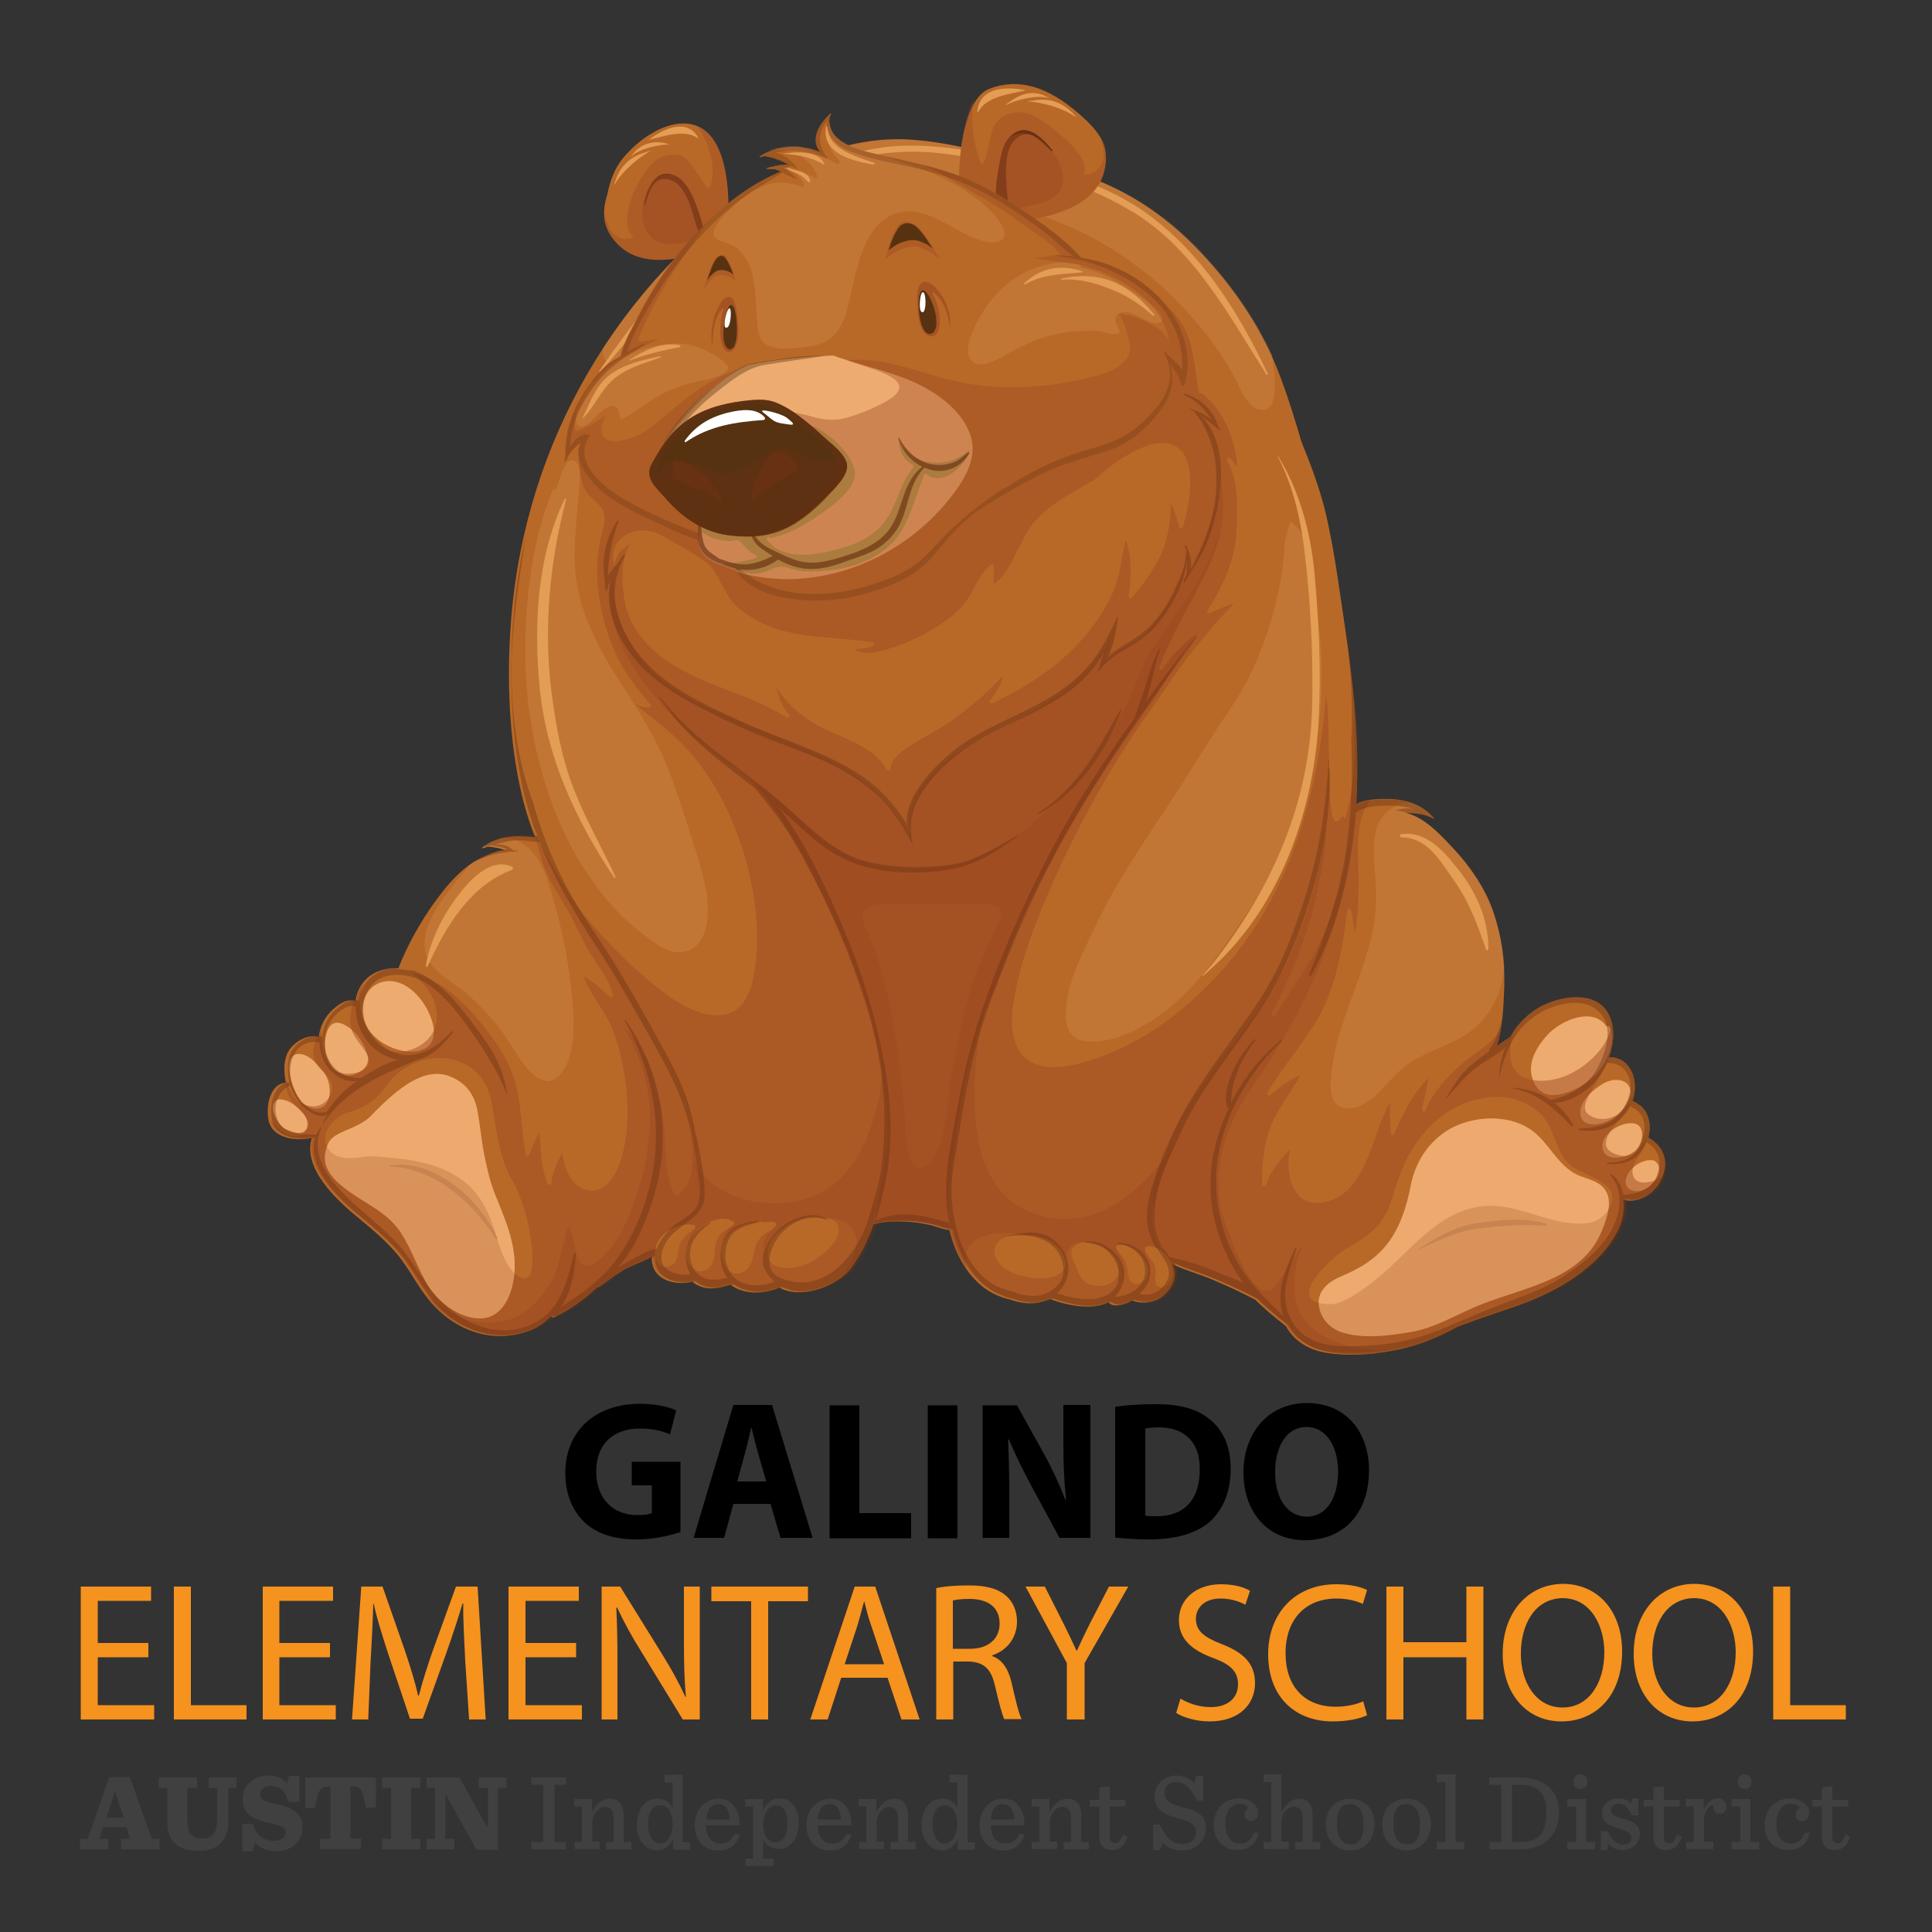 <?xml version="1.0" encoding="utf-8"?>
<!-- Generator: Adobe Illustrator 23.1.1, SVG Export Plug-In . SVG Version: 6.00 Build 0)  -->
<svg version="1.1" xmlns="http://www.w3.org/2000/svg" xmlns:xlink="http://www.w3.org/1999/xlink" x="0px" y="0px"
	 viewBox="0 0 500 500" style="enable-background:new 0 0 500 500;" xml:space="preserve">
<rect x="0" y="0" width="500" height="500" fill="#333333" stroke="none"/>
<style type="text/css">
	.st0{display:none;}
	.st1{display:inline;}
	.st2{fill:#404041;}
	.st3{display:inline;fill:#404041;}
	.st4{fill:#32A7AC;}
	.st5{fill:#F7BE58;}
	.st6{fill:#414141;}
	.st7{fill:#F6921E;}
	.st8{fill:#B86928;}
	.st9{opacity:0.2;fill:#EEAB6F;}
	.st10{fill:#E39D55;}
	.st11{fill:#EEAB6F;}
	.st12{opacity:0.5;fill:#9F4A23;}
	.st13{opacity:0.4;fill:#683113;}
	.st14{opacity:0.4;fill:#9F4A23;}
	.st15{fill:#683113;}
	.st16{fill:#B59D50;}
	.st17{opacity:0.7;fill:#9F4A23;}
	.st18{fill:#573211;}
	.st19{fill:#FFFFFF;}
	.st20{opacity:0.3;fill:#683113;}
	.st21{opacity:0.5;fill:#683113;}
	.st22{opacity:0.4;fill:#573211;}
	.st23{opacity:0.5;fill:#EEAB6F;}
</style>
<g id="Layer_1" class="st0">
	<g class="st1">
		<path class="st2" d="M325.7,331c-0.1,3.3-2,4.3-5.2,4.3c-16,0.1-32,0.3-48,0.6c-7.1,0.1-5.1-5.1-5.5-9c0-0.7,0.1-1.3,0.2-2l0,0
			c-0.3-8.1-1.5-27.2,4.5-38.6c1.9-3.6,14.7-13.8,21-15.1c7.7-0.7,4.7-0.6,5.5-0.7c3,0,20.5-2.2,25.5-7.6s4.9-9.5-1.6-12.7
			c-3.7-1.8-6.5-4.7-7.3-8.2c-1.8-7.8-7.2-12.5-12.5-17.5c-1.9-1.8-3.8-3.6-5.5-5.5c-6.6-7.6-7.5-8-16.2-2.3
			c-15.5,10.1-27.2,23.5-35,40.3c-3.6-0.7-8.5,67.3-5.9,68.6C241,336,241,336,231.1,336c-12.1,0-24.1-0.4-36.1,0.1
			c-6.7,0.3-11-13.9-11-14.7c-1-2.8-0.8-5.8-0.6-8.7c-0.3-1.2,3.8-49.9,4.3-51.2c0-2.9,2.8-22.1-1-22.8c-3.4-0.6-7.4-0.6-13.8,1.2
			c-23.3,8.4-35.9,19.2-44.5,24.6c-13.6,7.8-15.1,22.3-15.6,29.4c0,0.5-0.1,1-0.1,1.5c1.6,9.9,1.3,37.3,1.9,39
			c-16.8,0.1-33.6,0.2-50.3,0.5c-4.3,0.1-5.7-2.6-6.5-6.1c0.8-1.9-17.2-72.1-18.2-80.5c-0.3-3.2-1.9-35.2-1-46.5
			c1.6-4.9,3.6-9.9-1.6-14c-3.1-2.2-6-4.5-7.4-8.2c-2.9-5-3.4-15.9-2.2-17.6c1.9-7.3,6.4-12.3,13.6-14.7c4.5-1.4,7.3-0.4,11.7-4
			c0-0.4,2.8-3.9,3.9-7.4c18.2-33.2,47.3-51.8,82.7-62c27.6-7.9,55.3-8.8,83.3-1c15.7,4.4,31.5,4.5,47.5-0.9
			c16.6-5.7,34-8.4,51.7-6.4c12.8,1.5,23.4-4.2,34-10.3c12.3-7,23.9-15.4,37.6-19.6c8.6-2.7,9.2-2.1,9.4,6.7
			c0.4,14.9-3.3,13.3,12.5,18.2c14.6,4.5,26,11.9,31,27.3c2,6.1,6.8,9.3,13.2,10.6c3,0.6,5.9,1.6,8.7,2.8c13.7,5.6,16.5,13.9,8.9,27
			c-7.4,12.6-20.2,16.3-33.2,19.5c-19.8,4.9-40.2,6.2-59.9,11.3c-19.6,5-34.8,14.2-38.4,36.4c-2.2,13.8-4.6,27.5-6.1,41.4
			c-1.7,14.7-3.7,29.4-5.6,44.1l-2.2,11c-0.4,3.4-0.9,6.9-1.3,10.3L325.7,331z"/>
	</g>
	<path class="st3" d="M450.4,241.6c3.3-0.6,5.9-1.7,9.3-3.1c3.2-1.7,5.8-4.1,7.7-7.2c6.1-9.9,4.3-14.7-6.3-18.8
		c-4.2-1.6-9.7-1.8-11.5-7.2c-3.3-9.6-10.3-15-19.7-17.7c-3.6-1.1-6.6-3-6.9-7.2c-0.8-10.4-3.5-10.3-12.3-6.1c-3,1.4-6,2.9-8.7,4.8
		c-12.4,8.7-25.9,13.6-41.3,11.5c-4.8-0.7-6.6,1.8-7.4,6.3c-4.9,28-6.8,54.9-11.8,84.1c-0.6,3.3-3.8,18.5-4.9,29.5
		c-0.3,2.6-1.9,13.4-2.7,17.1c-1.1,5.5,0.1,7.8,6.3,7.5c9.9-0.5,19.9-0.6,29.8-0.3c5.7,0.2,8.3-1.9,8.9-7.4c1.2-9.6,2.3-19.3,4-28.8
		c2.1-11.9,1.3-24.4,6.7-35.6c2.4-3,4.8-6.1,7.3-9.1c7.8-4,21.3-7.5,28-7.9c1.8-0.3,3.6-0.6,5.3-1c4.6-0.3,3.2-0.4,4.6-0.3
		c2.7-0.3,8.3-1.1,11.4-1.5C447.6,242.7,449,242.2,450.4,241.6"/>
	<g class="st1">
		<g>
			<path class="st4" d="M117.9,364.8c2-0.4,6.1-0.7,9.9-0.7c4.7,0,7.5,0.5,10,1.9c2.4,1.3,4.1,3.6,4.1,6.7s-1.8,5.9-5.6,7.4v0.1
				c3.9,1.1,6.7,4,6.7,8.5c0,3.1-1.4,5.6-3.5,7.3c-2.5,2-6.6,3.1-13.3,3.1c-3.8,0-6.6-0.3-8.3-0.5
				C117.9,398.6,117.9,364.8,117.9,364.8z M125.4,378h2.5c4,0,6.2-1.7,6.2-4.2c0-2.6-2-4-5.4-4c-1.7,0-2.6,0.1-3.3,0.2
				C125.4,370,125.4,378,125.4,378z M125.4,393.3c0.8,0.1,1.7,0.1,3,0.1c3.5,0,6.5-1.3,6.5-5c0-3.5-3.1-4.9-6.9-4.9h-2.6
				C125.4,383.5,125.4,393.3,125.4,393.3z"/>
			<path class="st4" d="M168.1,384.2h-12.4v8.2h13.9v6.4H148v-34.4h20.8v6.4h-13.2v7.2H168v6.2H168.1z"/>
			<path class="st4" d="M182.5,390l-2.4,8.8h-7.9l10.3-34.4h10l10.5,34.4h-8.2l-2.6-8.8H182.5z M191.1,384.1l-2.1-7.3
				c-0.6-2-1.2-4.6-1.7-6.6h-0.1c-0.5,2-1,4.6-1.6,6.6l-2,7.3H191.1z"/>
			<path class="st4" d="M207.4,364.8c2.5-0.4,6.1-0.7,10.2-0.7c5,0,8.5,0.8,10.9,2.7c2,1.6,3.1,4,3.1,7.2c0,4.4-3.1,7.4-6,8.5v0.2
				c2.4,1,3.7,3.3,4.5,6.4c1.1,3.9,2.1,8.4,2.8,9.7H225c-0.6-1-1.4-3.8-2.4-8c-0.9-4.3-2.4-5.5-5.5-5.5h-2.3v13.5h-7.6v-34H207.4z
				 M214.9,379.6h3c3.8,0,6.1-1.9,6.1-5c0-3.2-2.1-4.8-5.6-4.8c-1.9,0-2.9,0.2-3.5,0.3V379.6z"/>
			<path class="st4" d="M271.7,397.8c-1.4,0.7-4.6,1.5-8.7,1.5c-11.7,0-17.7-7.4-17.7-17.2c0-11.7,8.2-18.3,18.4-18.3
				c4,0,7,0.8,8.3,1.5l-1.6,6.2c-1.6-0.7-3.7-1.3-6.4-1.3c-6.1,0-10.8,3.7-10.8,11.4c0,6.9,4,11.2,10.8,11.2c2.3,0,4.9-0.5,6.4-1.1
				L271.7,397.8z"/>
			<path class="st4" d="M276.6,364.8c2.5-0.4,6.1-0.7,10.2-0.7c5,0,8.5,0.8,10.9,2.7c2,1.6,3.1,4,3.1,7.2c0,4.4-3.1,7.4-6,8.5v0.2
				c2.4,1,3.7,3.3,4.5,6.4c1.1,3.9,2.1,8.4,2.8,9.7h-7.8c-0.6-1-1.4-3.8-2.4-8c-0.9-4.3-2.4-5.5-5.5-5.5h-2.3v13.5h-7.6L276.6,364.8
				L276.6,364.8z M284.2,379.6h3c3.8,0,6.1-1.9,6.1-5c0-3.2-2.1-4.8-5.6-4.8c-1.9,0-2.9,0.2-3.5,0.3V379.6z"/>
			<path class="st4" d="M326.3,384.2h-12.4v8.2h13.9v6.4h-21.5v-34.4H327v6.4h-13.2v7.2h12.4v6.2H326.3z"/>
			<path class="st4" d="M352.9,384.2h-12.4v8.2h13.9v6.4h-21.5v-34.4h20.8v6.4h-13.2v7.2h12.4L352.9,384.2L352.9,384.2z"/>
			<path class="st4" d="M359.5,364.4h7.6v15.2h0.1c0.8-1.3,1.6-2.6,2.3-3.8l7.7-11.4h9.4L375.3,379l11.8,19.8h-8.9l-8.3-14.9
				l-2.9,3.6v11.2h-7.6v-34.3H359.5z"/>
		</g>
		<g>
			<path class="st5" d="M38.9,429.6H25.8V442h14.6v3.7h-19v-34.4h18.2v3.7H25.8v10.9h13.1V429.6z"/>
			<path class="st5" d="M45.4,411.3h4.4V442h14.4v3.7H45.4V411.3z"/>
			<path class="st5" d="M85.9,429.6H72.8V442h14.6v3.7h-19v-34.4h18.2v3.7H72.8v10.9h13.1V429.6z"/>
			<path class="st5" d="M120.9,430.6c-0.2-4.8-0.6-10.6-0.5-14.9h-0.2c-1.2,4-2.6,8.3-4.3,13.1l-6,16.7h-3.3l-5.5-16.4
				c-1.6-4.9-3-9.3-3.9-13.4h-0.1c-0.1,4.3-0.4,10.1-0.7,15.2l-0.9,14.8h-4.2l2.4-34.4h5.6l5.8,16.6c1.4,4.2,2.6,8,3.4,11.6h0.2
				c0.9-3.5,2.1-7.3,3.6-11.6l6-16.6h5.6l2.1,34.4h-4.3L120.9,430.6z"/>
			<path class="st5" d="M149.6,429.6h-13.1V442h14.6v3.7h-19v-34.4h18.2v3.7h-13.9v10.9h13.1L149.6,429.6L149.6,429.6z"/>
			<path class="st5" d="M156.1,445.7v-34.4h4.8l10.8,17.4c2.5,4,4.5,7.7,6.1,11.2l0.1-0.1c-0.4-4.6-0.5-8.8-0.5-14.1v-14.4h4.1v34.4
				h-4.4l-10.7-17.5c-2.4-3.8-4.6-7.8-6.3-11.5l-0.2,0.1c0.2,4.3,0.3,8.5,0.3,14.2v14.7L156.1,445.7L156.1,445.7z"/>
			<path class="st5" d="M194.9,415.1h-10.3v-3.8h25v3.8h-10.3v30.6h-4.4V415.1z"/>
			<path class="st5" d="M218.2,434.9l-3.5,10.8h-4.5l11.5-34.4h5.3l11.5,34.4h-4.7l-3.6-10.8H218.2z M229.2,431.4l-3.3-9.9
				c-0.8-2.2-1.3-4.3-1.8-6.3H224c-0.5,2-1.1,4.1-1.7,6.2l-3.3,10L229.2,431.4L229.2,431.4z"/>
			<path class="st5" d="M242.8,411.8c2.2-0.5,5.4-0.7,8.4-0.7c4.7,0,7.7,0.9,9.8,2.8c1.7,1.5,2.7,3.9,2.7,6.5c0,4.5-2.8,7.6-6.4,8.8
				v0.2c2.6,0.9,4.2,3.4,5,6.9c1.1,4.8,1.9,8.1,2.6,9.4h-4.5c-0.5-1-1.3-3.9-2.3-8.2c-1-4.7-2.8-6.5-6.8-6.7h-4.1v14.9h-4.4
				L242.8,411.8L242.8,411.8z M247.1,427.4h4.5c4.7,0,7.6-2.6,7.6-6.5c0-4.4-3.2-6.4-7.8-6.4c-2.1,0-3.6,0.2-4.3,0.4V427.4z"/>
			<path class="st5" d="M276.6,445.7v-14.6l-10.7-19.8h5l4.8,9.5c1.3,2.6,2.3,4.7,3.4,7.1h0.1c1-2.2,2.1-4.5,3.4-7.1l4.9-9.5h5
				L281,431.1v14.7h-4.4V445.7z"/>
			<path class="st5" d="M306,440.3c2,1.2,4.8,2.2,7.8,2.2c4.5,0,7.1-2.4,7.1-5.9c0-3.2-1.8-5.1-6.4-6.8c-5.5-2-8.9-4.9-8.9-9.8
				c0-5.4,4.4-9.3,10.9-9.3c3.5,0,6,0.8,7.5,1.7l-1.2,3.6c-1.1-0.6-3.4-1.6-6.4-1.6c-4.6,0-6.4,2.8-6.4,5.2c0,3.2,2.1,4.8,6.7,6.6
				c5.7,2.2,8.6,5.1,8.6,10.1c0,5.3-3.9,9.9-11.8,9.9c-3.3,0-6.8-1-8.6-2.2L306,440.3z"/>
			<path class="st5" d="M354.3,444.6c-1.6,0.8-4.8,1.6-8.9,1.6c-9.5,0-16.7-6.1-16.7-17.4c0-10.8,7.2-18.1,17.6-18.1
				c4.2,0,6.9,0.9,8,1.5l-1.1,3.6c-1.7-0.8-4-1.4-6.8-1.4c-7.9,0-13.2,5.2-13.2,14.2c0,8.4,4.8,13.8,13,13.8c2.7,0,5.4-0.6,7.1-1.4
				L354.3,444.6z"/>
			<path class="st5" d="M363.6,411.3v14.4h16.3v-14.4h4.4v34.4h-4.4v-16.1h-16.3v16.1h-4.4v-34.4H363.6z"/>
			<path class="st5" d="M420.2,428.2c0,11.8-7.1,18.1-15.7,18.1c-8.9,0-15.2-7-15.2-17.5c0-10.9,6.7-18.1,15.7-18.1
				C414.3,410.7,420.2,417.9,420.2,428.2z M394.1,428.7c0,7.4,3.9,13.9,10.8,13.9s10.8-6.5,10.8-14.3c0-6.8-3.5-14-10.8-14
				C397.7,414.4,394.1,421.2,394.1,428.7z"/>
			<path class="st5" d="M454.2,428.2c0,11.8-7.1,18.1-15.7,18.1c-8.9,0-15.2-7-15.2-17.5c0-10.9,6.7-18.1,15.7-18.1
				C448.3,410.7,454.2,417.9,454.2,428.2z M428,428.7c0,7.4,3.9,13.9,10.8,13.9s10.8-6.5,10.8-14.3c0-6.8-3.5-14-10.8-14
				C431.6,414.4,428,421.2,428,428.7z"/>
			<path class="st5" d="M459.4,411.3h4.4V442h14.4v3.7h-18.8V411.3z"/>
		</g>
		<g>
			<path class="st6" d="M33.3,473.6h-6.1l-1,3h2.3v2.7h-7.3v-2.7h2l5.6-16h5.3l5.7,16h2v2.7H32v-2.7h2.3L33.3,473.6z M28.1,471.1
				h4.4l-2.2-6.7h-0.1L28.1,471.1z"/>
			<path class="st6" d="M43.8,472.6v-9.1h-2.2v-2.7h9.9v2.7H49v8.6c0,3.4,1.4,4.5,3.8,4.5c1.2,0,2.1-0.3,2.8-1
				c0.7-0.8,1.1-2.1,1.1-4v-8.1h-2.3v-2.7h7.2v2.7h-2.1v8.9c0,4-2.2,7.4-7.5,7.4C46.4,479.7,43.8,477.1,43.8,472.6"/>
			<path class="st6" d="M63.1,472.7h2.8c0.9,2.9,2.5,4.4,5.6,4.4c1.9,0,2.9-0.9,2.9-2.2c0-1.5-1.6-1.8-4.5-2.5
				c-3.1-0.7-6.6-1.8-6.6-6.1c0-3.8,3.1-6.1,6.7-6.1c2.2,0,3.8,0.8,4.7,2.1l0.6-2H78v6.7h-2.8c-0.9-2.8-2.2-4.1-4.6-4.1
				c-1.9,0-2.8,1.1-2.8,2.2c0,1.6,1.8,2,4.6,2.6c3,0.7,6.4,1.8,6.4,5.9c0,3.7-2.8,6.2-6.9,6.2c-2.4,0-4.4-1-5.4-2.3l-0.6,2.3h-2.7
				L63.1,472.7L63.1,472.7z"/>
			<path class="st6" d="M83.3,476.6H86v-13.5h-0.5c-2.2,0-2.6,0.7-3.5,5.5h-2.6v-7.8h18.3v7.8h-2.6c-0.9-4.8-1.3-5.5-3.5-5.5h-0.5
				v13.5h2.7v2.7H83.3V476.6z"/>
			<polygon class="st6" points="99.4,476.6 101.7,476.6 101.7,463.4 99.4,463.4 99.4,460.7 109.2,460.7 109.2,463.4 106.9,463.4 
				106.9,476.6 109.2,476.6 109.2,479.3 99.4,479.3 			"/>
			<polygon class="st6" points="116,465.4 115.7,465.4 115.7,476.6 118.1,476.6 118.1,479.3 110.9,479.3 110.9,476.6 113.1,476.6 
				113.1,463.4 110.9,463.4 110.9,460.7 119.4,460.7 126.5,473.5 126.7,473.5 126.7,463.4 124.4,463.4 124.4,460.7 131.6,460.7 
				131.6,463.4 129.4,463.4 129.4,479.4 123.8,479.4 			"/>
			<polygon class="st6" points="138,477.4 141.1,477.4 141.1,462.6 138,462.6 138,460.7 147,460.7 147,462.6 143.9,462.6 
				143.9,477.4 147,477.4 147,479.3 138,479.3 			"/>
			<path class="st6" d="M149,477.4h2v-9.2h-2v-1.9h4.6v3.3c1.4-2.4,2.9-3.4,4.8-3.4c2,0,3.4,1.5,3.4,4v7.2h2v1.9h-6.5v-1.9h1.9v-6.2
				c0-1-0.2-1.8-0.7-2.3c-0.4-0.4-0.9-0.6-1.5-0.6c-1.5,0-3.3,1.6-3.3,4.1v4.9h1.9v1.9H149V477.4z"/>
			<path class="st6" d="M167.1,478.1c-1.2-1.2-1.8-3.1-1.8-5.1c0-2.1,0.7-4.2,1.9-5.4c0.9-0.9,2.1-1.4,3.5-1.4
				c1.9,0,3.1,0.9,3.9,2.3V462h-2.1v-2h4.7v17.5h1.9v1.9h-4.4v-2.7c-0.9,1.9-2.5,2.9-4.1,2.9C169.1,479.5,167.9,479,167.1,478.1
				 M174.6,472.8c0-2.6-1-4.9-3.2-4.9c-2,0-3.2,1.8-3.2,4.9c0,3.2,1.5,5,3.2,5C173,477.8,174.6,475.9,174.6,472.8"/>
			<path class="st6" d="M183.2,473c0.1,3.2,1.4,4.8,3.9,4.8c1.5,0,2.7-0.7,3.5-2.4h1.3c-0.7,2.8-2.7,4.2-5.5,4.2
				c-3.9,0-6.1-2.8-6.1-6.6c0-3.9,2.6-6.8,6.2-6.8c3.8,0,5.5,3.4,5.4,6.9h-8.7V473z M183.2,471.7h6.1c-0.2-2.4-1-4-2.9-4
				C184.6,467.6,183.5,468.8,183.2,471.7"/>
			<path class="st6" d="M193.4,481.8h2v-13.5h-2v-1.9h4.6v3c0.9-2.3,2.6-3.2,4.3-3.2c1.3,0,2.4,0.5,3.2,1.4c1.2,1.2,1.7,3,1.7,5.1
				s-0.7,4.1-1.9,5.2c-0.9,0.9-2,1.4-3.2,1.4c-1.9,0-3.3-1-4.1-2.4v4.9h2.7v1.9h-7.3V481.8z M204.2,472.5c0-3.1-1.3-4.6-3-4.6
				c-1.6,0-3.3,2.1-3.3,5c0,2.6,1.1,4.6,3.2,4.6C203.1,477.5,204.2,475.7,204.2,472.5"/>
			<path class="st6" d="M212.1,473c0.1,3.2,1.4,4.8,3.9,4.8c1.5,0,2.7-0.7,3.5-2.4h1.3c-0.7,2.8-2.7,4.2-5.5,4.2
				c-3.9,0-6.1-2.8-6.1-6.6c0-3.9,2.6-6.8,6.2-6.8c3.8,0,5.5,3.4,5.4,6.9h-8.7V473z M212.1,471.7h6.1c-0.2-2.4-1-4-2.9-4
				C213.5,467.6,212.3,468.8,212.1,471.7"/>
			<path class="st6" d="M222.7,477.4h2v-9.2h-2v-1.9h4.6v3.3c1.4-2.4,2.9-3.4,4.8-3.4c2,0,3.4,1.5,3.4,4v7.2h2v1.9H231v-1.9h1.9
				v-6.2c0-1-0.2-1.8-0.7-2.3c-0.4-0.4-0.9-0.6-1.5-0.6c-1.5,0-3.3,1.6-3.3,4.1v4.9h1.9v1.9h-6.5L222.7,477.4L222.7,477.4z"/>
			<path class="st6" d="M240.7,478.1c-1.2-1.2-1.8-3.1-1.8-5.1c0-2.1,0.7-4.2,1.9-5.4c0.9-0.9,2.1-1.4,3.5-1.4
				c1.9,0,3.1,0.9,3.9,2.3V462h-2.1v-2h4.7v17.5h1.9v1.9h-4.4v-2.7c-0.9,1.9-2.5,2.9-4.1,2.9C242.8,479.5,241.6,479,240.7,478.1
				 M248.2,472.8c0-2.6-1-4.9-3.2-4.9c-2,0-3.2,1.8-3.2,4.9c0,3.2,1.5,5,3.2,5C246.6,477.8,248.2,475.9,248.2,472.8"/>
			<path class="st6" d="M256.9,473c0.1,3.2,1.4,4.8,3.9,4.8c1.5,0,2.7-0.7,3.5-2.4h1.3c-0.7,2.8-2.7,4.2-5.5,4.2
				c-3.9,0-6.1-2.8-6.1-6.6c0-3.9,2.6-6.8,6.2-6.8c3.8,0,5.5,3.4,5.4,6.9h-8.7V473z M256.9,471.7h6.1c-0.2-2.4-1-4-2.9-4
				C258.3,467.6,257.1,468.8,256.9,471.7"/>
			<path class="st6" d="M267.5,477.4h2v-9.2h-2v-1.9h4.6v3.3c1.4-2.4,2.9-3.4,4.8-3.4c2,0,3.4,1.5,3.4,4v7.2h2v1.9h-6.5v-1.9h1.9
				v-6.2c0-1-0.2-1.8-0.7-2.3c-0.4-0.4-0.9-0.6-1.5-0.6c-1.5,0-3.3,1.6-3.3,4.1v4.9h1.9v1.9h-6.5L267.5,477.4L267.5,477.4z"/>
			<path class="st6" d="M287.7,463v3.5h4.1v1.7h-4.1v7.6c0,1.3,0.4,1.9,1.5,1.9c0.8,0,1.4-0.7,1.9-2.2l1.2,0.5
				c-0.7,2.5-2.2,3.5-4,3.5c-2.2,0-3.3-1.3-3.3-3.4v-7.9h-2.5v-1.7h2.5v-3.2L287.7,463z"/>
			<path class="st6" d="M298.9,472.9h1.7c2,3.8,3.3,5,5.9,5c2.2,0,3.5-1.1,3.5-3.1c0-2.3-2.4-2.9-4.8-3.6c-2.8-0.8-5.9-1.8-5.9-5.6
				c0-2.8,2.3-5.4,5.7-5.4c1.5,0,3.5,0.7,4.5,2l0.6-1.9h1.8v6.4h-1.7c-1.7-3.7-3.3-4.8-5.4-4.8c-1.8,0-2.9,1.1-2.9,2.8
				c0,2.5,2.4,3.1,5,3.8c2.8,0.7,5.7,1.6,5.7,5.3c0,3.2-2.6,5.8-6.1,5.8c-2,0-4-0.7-5.1-2l-0.7,1.9h-1.8L298.9,472.9L298.9,472.9z"
				/>
			<path class="st6" d="M314.6,473c0-4,2.8-6.9,6.6-6.9c2.8,0,4.9,1.9,4.9,3.6c0,1.3-0.6,2.3-1.8,2.3c-1.1,0-1.7-0.8-1.7-1.7
				c0-0.8,0.6-1.5,1.1-1.7c-0.4-0.6-1.2-1.1-2.5-1.1c-1.9,0-3.6,1.8-3.6,5.2c0,3.2,1.4,5.1,3.9,5.1c1.5,0,2.8-0.9,3.5-2.8h1.3
				c-0.7,2.9-2.7,4.5-5.5,4.5C316.8,479.5,314.6,476.7,314.6,473"/>
			<path class="st6" d="M327.5,477.4h2v-15.5h-2v-2h4.6v9.7c1.4-2.4,2.9-3.4,4.7-3.4c2,0,3.4,1.5,3.4,4v7.2h2v1.9h-6.5v-1.9h1.9
				v-6.2c0-1-0.2-1.8-0.7-2.3c-0.4-0.4-0.9-0.6-1.5-0.6c-1.5,0-3.3,1.6-3.3,4.1v4.9h1.9v1.9h-6.5V477.4z"/>
			<path class="st6" d="M343.6,472.9c0-3.9,2.5-6.7,6.3-6.7c3.9,0,6.3,2.7,6.3,6.6s-2.5,6.8-6.3,6.8
				C346,479.5,343.6,476.8,343.6,472.9 M353.3,472.8c0-3.6-1.4-5.2-3.6-5.2s-3.3,1.6-3.3,5.2s1.4,5.2,3.6,5.2
				S353.3,476.4,353.3,472.8"/>
			<path class="st6" d="M358.2,472.9c0-3.9,2.5-6.7,6.3-6.7c3.9,0,6.3,2.7,6.3,6.6s-2.5,6.8-6.3,6.8
				C360.6,479.5,358.2,476.8,358.2,472.9 M367.9,472.8c0-3.6-1.4-5.2-3.6-5.2s-3.3,1.6-3.3,5.2s1.4,5.2,3.6,5.2
				C366.8,478,367.9,476.4,367.9,472.8"/>
			<polygon class="st6" points="372.3,477.4 374.6,477.4 374.6,461.9 372.3,461.9 372.3,459.9 377.2,459.9 377.2,477.4 379.5,477.4 
				379.5,479.3 372.3,479.3 			"/>
			<path class="st6" d="M385.9,477.4h3.1v-14.8h-3.1v-1.9h7.8c6.8,0,10.3,3.7,10.3,9c0,5.1-3.1,9.6-10,9.6h-8L385.9,477.4
				L385.9,477.4z M393.9,477.4c4.6,0,6.7-2.1,6.7-7.7c0-4.9-2.1-7.1-7-7.1h-1.9v14.8L393.9,477.4L393.9,477.4z"/>
			<path class="st6" d="M406.1,477.4h2.3v-9.2h-2.3v-1.9h4.9v11.1h2.3v1.9h-7.2L406.1,477.4L406.1,477.4z M407.7,461.8
				c0-1.1,0.7-1.9,1.8-1.9c1.1,0,1.8,0.7,1.8,1.9c0,1.1-0.7,1.9-1.8,1.9C408.4,463.6,407.7,462.9,407.7,461.8"/>
			<path class="st6" d="M414.9,474.6h1.7c0.7,2.1,2.3,3.5,4,3.5c1.5,0,2.1-0.8,2.1-1.8c0-1.1-0.9-1.7-3.3-2.4c-3-0.9-4.3-1.9-4.3-4
				s1.8-3.8,4.4-3.8c1.3,0,2.5,0.5,3.1,1.5l0.3-1.5h1.6v4.4h-1.7c-0.9-1.9-1.7-3-3.4-3c-1,0-2,0.6-2,1.6c0,1.1,1,1.7,3.2,2.3
				c2.9,0.8,4.3,1.8,4.3,4c0,1.9-1.7,4.1-4.5,4.1c-1.6,0-2.9-0.7-3.7-1.7l-0.3,1.7h-1.6L414.9,474.6L414.9,474.6z"/>
			<path class="st6" d="M431.1,463v3.5h4.1v1.7h-4.1v7.6c0,1.3,0.4,1.9,1.5,1.9c0.8,0,1.4-0.7,1.9-2.2l1.2,0.5
				c-0.7,2.5-2.2,3.5-4,3.5c-2.2,0-3.3-1.3-3.3-3.4v-7.9H426v-1.7h2.5v-3.2L431.1,463z"/>
			<path class="st6" d="M436.8,477.4h2v-9.2h-2v-1.9h4.6v3c0.6-2.2,2.3-3.2,3.7-3.2c1.4,0,2.2,1,2.2,2.2c0,1-0.7,1.8-1.7,1.8
				s-1.7-0.6-1.7-1.7c0-0.1,0-0.3,0.1-0.5c-1.2-0.1-2.1,1.4-2.5,3.1v6.3h2.4v1.9h-7v-1.8H436.8z"/>
			<path class="st6" d="M448.6,477.4h2.3v-9.2h-2.3v-1.9h4.9v11.1h2.3v1.9h-7.2L448.6,477.4L448.6,477.4z M450.2,461.8
				c0-1.1,0.7-1.9,1.8-1.9c1.1,0,1.8,0.7,1.8,1.9c0,1.1-0.7,1.9-1.8,1.9C450.9,463.6,450.2,462.9,450.2,461.8"/>
			<path class="st6" d="M457.2,473c0-4,2.8-6.9,6.6-6.9c2.8,0,4.9,1.9,4.9,3.6c0,1.3-0.6,2.3-1.8,2.3c-1.1,0-1.7-0.8-1.7-1.7
				c0-0.8,0.6-1.5,1.1-1.7c-0.4-0.6-1.2-1.1-2.5-1.1c-1.9,0-3.6,1.8-3.6,5.2c0,3.2,1.4,5.1,3.9,5.1c1.5,0,2.8-0.9,3.5-2.8h1.3
				c-0.7,2.9-2.7,4.5-5.5,4.5C459.4,479.5,457.2,476.7,457.2,473"/>
			<path class="st6" d="M474.7,463v3.5h4.1v1.7h-4.1v7.6c0,1.3,0.4,1.9,1.5,1.9c0.8,0,1.4-0.7,1.9-2.2l1.2,0.5
				c-0.7,2.5-2.2,3.5-4,3.5c-2.2,0-3.3-1.3-3.3-3.4v-7.9h-2.5v-1.7h2.5v-3.2L474.7,463z"/>
		</g>
	</g>
	<g id="Layer_2" class="st1">
	</g>
</g>
<g id="Layer_3">
	<g>
		<g>
			<path d="M176.1,396.5c-2.4,0.8-6.8,1.9-11.3,1.9c-6.2,0-10.6-1.6-13.7-4.6c-3.1-3-4.8-7.5-4.8-12.5c0-11.4,8.2-18,19.3-18
				c4.4,0,7.7,0.9,9.4,1.7l-1.6,6.2c-1.9-0.8-4.2-1.5-7.9-1.5c-6.4,0-11.2,3.7-11.2,11.1c0,7.1,4.4,11.3,10.6,11.3
				c1.8,0,3.2-0.2,3.8-0.5v-7.2h-5.2v-6.1h12.6V396.5z"/>
			<path d="M189.8,389.2l-2.4,8.8h-7.9l10.3-34.4h10l10.5,34.4H202l-2.6-8.8H189.8z M198.3,383.4l-2.1-7.3c-0.6-2-1.2-4.6-1.7-6.6
				h-0.1c-0.5,2-1,4.6-1.6,6.6l-2,7.3H198.3z"/>
			<path d="M214.7,363.7h7.7v27.9h13.4v6.5h-21.1V363.7z"/>
			<path d="M247.8,363.7v34.4h-7.7v-34.4H247.8z"/>
			<path d="M254.3,398.1v-34.4h8.9l7,12.6c2,3.6,4,7.9,5.5,11.8h0.2c-0.5-4.5-0.7-9.2-0.7-14.4v-10.1h7v34.4h-8l-7.2-13.3
				c-2-3.7-4.2-8.1-5.9-12.2l-0.2,0.1c0.2,4.5,0.3,9.4,0.3,15v10.4H254.3z"/>
			<path d="M288.7,364.1c2.8-0.5,6.5-0.7,10.3-0.7c6.4,0,10.6,1.2,13.8,3.7c3.5,2.7,5.7,6.9,5.7,13c0,6.6-2.4,11.1-5.6,13.9
				c-3.6,3-9,4.4-15.6,4.4c-4,0-6.8-0.3-8.7-0.5V364.1z M296.4,392.2c0.7,0.2,1.7,0.2,2.7,0.2c6.9,0.1,11.4-3.8,11.4-12.1
				c0.1-7.2-4.1-10.9-10.6-10.9c-1.7,0-2.8,0.2-3.5,0.3V392.2z"/>
			<path d="M354.3,380.5c0,11.3-6.7,18.1-16.6,18.1c-10,0-15.9-7.7-15.9-17.5c0-10.3,6.5-18,16.4-18
				C348.7,363.1,354.3,371,354.3,380.5z M330,381c0,6.7,3.1,11.5,8.2,11.5c5.2,0,8.1-5,8.1-11.7c0-6.2-2.9-11.5-8.2-11.5
				C333,369.3,330,374.3,330,381z"/>
		</g>
		<g>
			<path class="st7" d="M38.4,428.9H25.3v12.4h14.6v3.7h-19v-34.4h18.2v3.7H25.3v10.9h13.1V428.9z"/>
			<path class="st7" d="M45,410.6h4.4v30.7h14.4v3.7H45V410.6z"/>
			<path class="st7" d="M85.4,428.9H72.3v12.4h14.6v3.7H68v-34.4h18.2v3.7H72.3v10.9h13.1V428.9z"/>
			<path class="st7" d="M120.4,429.9c-0.2-4.8-0.6-10.6-0.5-14.9h-0.2c-1.2,4-2.6,8.3-4.3,13.1l-6,16.7h-3.3l-5.5-16.4
				c-1.6-4.9-3-9.3-3.9-13.4h-0.1c-0.1,4.3-0.4,10.1-0.7,15.2L95.3,445h-4.2l2.4-34.4H99l5.8,16.6c1.4,4.2,2.6,8,3.4,11.6h0.2
				c0.9-3.5,2.1-7.3,3.6-11.6l6-16.6h5.6l2.1,34.4h-4.3L120.4,429.9z"/>
			<path class="st7" d="M149.1,428.9H136v12.4h14.6v3.7h-19v-34.4h18.2v3.7H136v10.9h13.1V428.9z"/>
			<path class="st7" d="M155.7,445v-34.4h4.8l10.8,17.4c2.5,4,4.5,7.7,6.1,11.2l0.1-0.1c-0.4-4.6-0.5-8.8-0.5-14.1v-14.4h4.1V445
				h-4.4l-10.7-17.5c-2.4-3.8-4.6-7.8-6.3-11.5l-0.2,0.1c0.2,4.3,0.3,8.5,0.3,14.2V445H155.7z"/>
			<path class="st7" d="M194.4,414.4h-10.3v-3.8h25v3.8h-10.3V445h-4.4V414.4z"/>
			<path class="st7" d="M217.7,434.2l-3.5,10.8h-4.5l11.5-34.4h5.3l11.5,34.4h-4.7l-3.6-10.8H217.7z M228.8,430.7l-3.3-9.9
				c-0.8-2.2-1.3-4.3-1.8-6.3h-0.1c-0.5,2-1.1,4.1-1.7,6.2l-3.3,10H228.8z"/>
			<path class="st7" d="M242.3,411c2.2-0.5,5.4-0.7,8.4-0.7c4.7,0,7.7,0.9,9.8,2.8c1.7,1.5,2.7,3.9,2.7,6.5c0,4.5-2.8,7.6-6.4,8.8
				v0.2c2.6,0.9,4.2,3.4,5,6.9c1.1,4.8,1.9,8.1,2.6,9.4h-4.5c-0.5-1-1.3-3.9-2.3-8.2c-1-4.7-2.8-6.5-6.8-6.7h-4.1V445h-4.4V411z
				 M246.6,426.7h4.5c4.7,0,7.6-2.6,7.6-6.5c0-4.4-3.2-6.4-7.8-6.4c-2.1,0-3.6,0.2-4.3,0.4V426.7z"/>
			<path class="st7" d="M276.1,445v-14.6l-10.7-19.8h5l4.8,9.5c1.3,2.6,2.3,4.7,3.4,7.1h0.1c1-2.2,2.1-4.5,3.4-7.1l4.9-9.5h5
				l-11.3,19.8V445H276.1z"/>
			<path class="st7" d="M305.5,439.6c2,1.2,4.8,2.2,7.8,2.2c4.5,0,7.1-2.4,7.1-5.9c0-3.2-1.8-5.1-6.4-6.8c-5.5-2-8.9-4.9-8.9-9.8
				c0-5.4,4.4-9.3,10.9-9.3c3.5,0,6,0.8,7.5,1.7l-1.2,3.6c-1.1-0.6-3.4-1.6-6.4-1.6c-4.6,0-6.4,2.8-6.4,5.2c0,3.2,2.1,4.8,6.7,6.6
				c5.7,2.2,8.6,5.1,8.6,10.1c0,5.3-3.9,9.9-11.8,9.9c-3.3,0-6.8-1-8.6-2.2L305.5,439.6z"/>
			<path class="st7" d="M353.8,443.9c-1.6,0.8-4.8,1.6-8.9,1.6c-9.5,0-16.7-6.1-16.7-17.4c0-10.8,7.2-18.1,17.6-18.1
				c4.2,0,6.9,0.9,8,1.5l-1.1,3.6c-1.7-0.8-4-1.4-6.8-1.4c-7.9,0-13.2,5.2-13.2,14.2c0,8.4,4.8,13.8,13,13.8c2.7,0,5.4-0.6,7.1-1.4
				L353.8,443.9z"/>
			<path class="st7" d="M363.2,410.6V425h16.3v-14.4h4.4V445h-4.4v-16.1h-16.3V445h-4.4v-34.4H363.2z"/>
			<path class="st7" d="M419.8,427.4c0,11.8-7.1,18.1-15.7,18.1c-8.9,0-15.2-7-15.2-17.5c0-10.9,6.7-18.1,15.7-18.1
				C413.8,410,419.8,417.2,419.8,427.4z M393.6,428c0,7.4,3.9,13.9,10.8,13.9c6.9,0,10.8-6.5,10.8-14.3c0-6.8-3.5-14-10.8-14
				C397.2,413.7,393.6,420.4,393.6,428z"/>
			<path class="st7" d="M453.7,427.4c0,11.8-7.1,18.1-15.7,18.1c-8.9,0-15.2-7-15.2-17.5c0-10.9,6.7-18.1,15.7-18.1
				C447.8,410,453.7,417.2,453.7,427.4z M427.6,428c0,7.4,3.9,13.9,10.8,13.9c6.9,0,10.8-6.5,10.8-14.3c0-6.8-3.5-14-10.8-14
				C431.2,413.7,427.6,420.4,427.6,428z"/>
			<path class="st7" d="M458.9,410.6h4.4v30.7h14.4v3.7h-18.8V410.6z"/>
		</g>
		<path class="st2" d="M32.8,472.9h-6.1l-1,3h2.3v2.7h-7.3v-2.7h2l5.6-16h5.3l5.7,16h2v2.7h-10v-2.7h2.3L32.8,472.9z M27.6,470.4H32
			l-2.2-6.7h-0.1L27.6,470.4z"/>
		<path class="st2" d="M43.3,471.8v-9.1h-2.2V460H51v2.7h-2.5v8.6c0,3.4,1.4,4.5,3.8,4.5c1.2,0,2.1-0.3,2.8-1c0.7-0.8,1.1-2.1,1.1-4
			v-8.1H54V460h7.2v2.7h-2.1v8.9c0,4-2.2,7.4-7.5,7.4C46,479,43.3,476.4,43.3,471.8"/>
		<path class="st2" d="M62.6,472h2.8c0.9,2.9,2.5,4.4,5.6,4.4c1.9,0,2.9-0.9,2.9-2.2c0-1.5-1.6-1.8-4.5-2.5
			c-3.1-0.7-6.6-1.8-6.6-6.1c0-3.8,3.1-6.1,6.7-6.1c2.2,0,3.8,0.8,4.7,2.1l0.6-2h2.7v6.7h-2.8c-0.9-2.8-2.2-4.1-4.6-4.1
			c-1.9,0-2.8,1.1-2.8,2.2c0,1.6,1.8,2,4.6,2.6c3,0.7,6.4,1.8,6.4,5.9c0,3.7-2.8,6.2-6.9,6.2c-2.4,0-4.4-1-5.4-2.3l-0.6,2.3h-2.7
			V472z"/>
		<path class="st2" d="M82.8,475.9h2.7v-13.5H85c-2.2,0-2.6,0.7-3.5,5.5H79V460h18.3v7.8h-2.6c-0.9-4.8-1.3-5.5-3.5-5.5h-0.5v13.5
			h2.7v2.7H82.8V475.9z"/>
		<polygon class="st2" points="98.9,475.9 101.2,475.9 101.2,462.7 98.9,462.7 98.9,460 108.8,460 108.8,462.7 106.4,462.7 
			106.4,475.9 108.8,475.9 108.8,478.6 98.9,478.6 		"/>
		<polygon class="st2" points="115.5,464.7 115.3,464.7 115.3,475.9 117.6,475.9 117.6,478.6 110.4,478.6 110.4,475.9 112.6,475.9 
			112.6,462.7 110.4,462.7 110.4,460 118.9,460 126,472.7 126.3,472.7 126.3,462.7 123.9,462.7 123.9,460 131.1,460 131.1,462.7 
			128.9,462.7 128.9,478.7 123.3,478.7 		"/>
		<polygon class="st2" points="137.5,476.7 140.6,476.7 140.6,461.9 137.5,461.9 137.5,460 146.5,460 146.5,461.9 143.5,461.9 
			143.5,476.7 146.5,476.7 146.5,478.6 137.5,478.6 		"/>
		<path class="st2" d="M148.6,476.7h2v-9.2h-2v-1.9h4.6v3.3c1.4-2.4,2.9-3.4,4.8-3.4c2,0,3.4,1.5,3.4,4v7.2h2v1.9h-6.5v-1.9h1.9
			v-6.2c0-1-0.2-1.8-0.7-2.3c-0.4-0.4-0.9-0.6-1.5-0.6c-1.5,0-3.3,1.6-3.3,4.1v4.9h1.9v1.9h-6.5V476.7z"/>
		<path class="st2" d="M166.6,477.4c-1.2-1.2-1.8-3.1-1.8-5.1c0-2.1,0.7-4.2,1.9-5.4c0.9-0.9,2.1-1.4,3.5-1.4c1.9,0,3.1,0.9,3.9,2.3
			v-6.5h-2.1v-2h4.7v17.5h1.9v1.9h-4.4v-2.7c-0.9,1.9-2.5,2.9-4.1,2.9C168.6,478.8,167.4,478.3,166.6,477.4 M174.1,472.1
			c0-2.6-1-4.9-3.2-4.9c-2,0-3.2,1.8-3.2,4.9c0,3.2,1.5,5,3.2,5C172.5,477,174.1,475.2,174.1,472.1"/>
		<path class="st2" d="M182.7,472.3c0.1,3.2,1.4,4.8,3.9,4.8c1.5,0,2.7-0.7,3.5-2.4h1.3c-0.7,2.8-2.7,4.2-5.5,4.2
			c-3.9,0-6.1-2.8-6.1-6.6c0-3.9,2.6-6.8,6.2-6.8c3.8,0,5.5,3.4,5.4,6.9H182.7z M182.8,470.9h6.1c-0.2-2.4-1-4-2.9-4
			C184.1,466.9,183,468,182.8,470.9"/>
		<path class="st2" d="M192.9,481h2v-13.5h-2v-1.9h4.6v3c0.9-2.3,2.6-3.2,4.3-3.2c1.3,0,2.4,0.5,3.2,1.4c1.2,1.2,1.7,3,1.7,5.1
			c0,2.1-0.7,4.1-1.9,5.2c-0.9,0.9-2,1.4-3.2,1.4c-1.9,0-3.3-1-4.1-2.4v4.9h2.7v1.9h-7.3V481z M203.8,471.8c0-3.1-1.3-4.6-3-4.6
			c-1.6,0-3.3,2.1-3.3,5c0,2.6,1.1,4.6,3.2,4.6C202.7,476.8,203.8,475,203.8,471.8"/>
		<path class="st2" d="M211.6,472.3c0.1,3.2,1.4,4.8,3.9,4.8c1.5,0,2.7-0.7,3.5-2.4h1.3c-0.7,2.8-2.7,4.2-5.5,4.2
			c-3.9,0-6.1-2.8-6.1-6.6c0-3.9,2.6-6.8,6.2-6.8c3.8,0,5.5,3.4,5.4,6.9H211.6z M211.6,470.9h6.1c-0.2-2.4-1-4-2.9-4
			C213,466.9,211.9,468,211.6,470.9"/>
		<path class="st2" d="M222.2,476.7h2v-9.2h-2v-1.9h4.6v3.3c1.4-2.4,2.9-3.4,4.8-3.4c2,0,3.4,1.5,3.4,4v7.2h2v1.9h-6.5v-1.9h1.9
			v-6.2c0-1-0.2-1.8-0.7-2.3c-0.4-0.4-0.9-0.6-1.5-0.6c-1.5,0-3.3,1.6-3.3,4.1v4.9h1.9v1.9h-6.5V476.7z"/>
		<path class="st2" d="M240.3,477.4c-1.2-1.2-1.8-3.1-1.8-5.1c0-2.1,0.7-4.2,1.9-5.4c0.9-0.9,2.1-1.4,3.5-1.4c1.9,0,3.1,0.9,3.9,2.3
			v-6.5h-2.1v-2h4.7v17.5h1.9v1.9h-4.4v-2.7c-0.9,1.9-2.5,2.9-4.1,2.9C242.3,478.8,241.1,478.3,240.3,477.4 M247.7,472.1
			c0-2.6-1-4.9-3.2-4.9c-2,0-3.2,1.8-3.2,4.9c0,3.2,1.5,5,3.2,5C246.2,477,247.7,475.2,247.7,472.1"/>
		<path class="st2" d="M256.4,472.3c0.1,3.2,1.4,4.8,3.9,4.8c1.5,0,2.7-0.7,3.5-2.4h1.3c-0.7,2.8-2.7,4.2-5.5,4.2
			c-3.9,0-6.1-2.8-6.1-6.6c0-3.9,2.6-6.8,6.2-6.8c3.8,0,5.5,3.4,5.4,6.9H256.4z M256.4,470.9h6.1c-0.2-2.4-1-4-2.9-4
			C257.8,466.9,256.6,468,256.4,470.9"/>
		<path class="st2" d="M267,476.7h2v-9.2h-2v-1.9h4.6v3.3c1.4-2.4,2.9-3.4,4.8-3.4c2,0,3.4,1.5,3.4,4v7.2h2v1.9h-6.5v-1.9h1.9v-6.2
			c0-1-0.2-1.8-0.7-2.3c-0.4-0.4-0.9-0.6-1.5-0.6c-1.5,0-3.3,1.6-3.3,4.1v4.9h1.9v1.9H267V476.7z"/>
		<path class="st2" d="M287.2,462.3v3.5h4.1v1.7h-4.1v7.6c0,1.3,0.4,1.9,1.5,1.9c0.8,0,1.4-0.7,1.9-2.2l1.2,0.5
			c-0.7,2.5-2.2,3.5-4,3.5c-2.2,0-3.3-1.3-3.3-3.4v-7.9h-2.5v-1.7h2.5v-3.2L287.2,462.3z"/>
		<path class="st2" d="M298.4,472.2h1.7c2,3.8,3.3,5,5.9,5c2.2,0,3.5-1.1,3.5-3.1c0-2.3-2.4-2.9-4.8-3.6c-2.8-0.8-5.9-1.8-5.9-5.6
			c0-2.8,2.3-5.4,5.7-5.4c1.5,0,3.5,0.7,4.5,2l0.6-1.9h1.8v6.4h-1.7c-1.7-3.7-3.3-4.8-5.4-4.8c-1.8,0-2.9,1.1-2.9,2.8
			c0,2.5,2.4,3.1,5,3.8c2.8,0.7,5.7,1.6,5.7,5.3c0,3.2-2.6,5.8-6.1,5.8c-2,0-4-0.7-5.1-2l-0.7,1.9h-1.8V472.2z"/>
		<path class="st2" d="M314.1,472.3c0-4,2.8-6.9,6.6-6.9c2.8,0,4.9,1.9,4.9,3.6c0,1.3-0.6,2.3-1.8,2.3c-1.1,0-1.7-0.8-1.7-1.7
			c0-0.8,0.6-1.5,1.1-1.7c-0.4-0.6-1.2-1.1-2.5-1.1c-1.9,0-3.6,1.8-3.6,5.2c0,3.2,1.4,5.1,3.9,5.1c1.5,0,2.8-0.9,3.5-2.8h1.3
			c-0.7,2.9-2.7,4.5-5.5,4.5C316.4,478.8,314.1,476,314.1,472.3"/>
		<path class="st2" d="M327,476.7h2v-15.5h-2v-2h4.6v9.7c1.4-2.4,2.9-3.4,4.7-3.4c2,0,3.4,1.5,3.4,4v7.2h2v1.9h-6.5v-1.9h1.9v-6.2
			c0-1-0.2-1.8-0.7-2.3c-0.4-0.4-0.9-0.6-1.5-0.6c-1.5,0-3.3,1.6-3.3,4.1v4.9h1.9v1.9H327V476.7z"/>
		<path class="st2" d="M343.1,472.2c0-3.9,2.5-6.7,6.3-6.7c3.9,0,6.3,2.7,6.3,6.6c0,3.9-2.5,6.8-6.3,6.8
			C345.5,478.8,343.1,476.1,343.1,472.2 M352.9,472.1c0-3.6-1.4-5.2-3.6-5.2c-2.2,0-3.3,1.6-3.3,5.2c0,3.6,1.4,5.2,3.6,5.2
			C351.7,477.3,352.9,475.7,352.9,472.1"/>
		<path class="st2" d="M357.7,472.2c0-3.9,2.5-6.7,6.3-6.7c3.9,0,6.3,2.7,6.3,6.6c0,3.9-2.5,6.8-6.3,6.8
			C360.1,478.8,357.7,476.1,357.7,472.2 M367.5,472.1c0-3.6-1.4-5.2-3.6-5.2c-2.2,0-3.3,1.6-3.3,5.2c0,3.6,1.4,5.2,3.6,5.2
			C366.3,477.3,367.5,475.7,367.5,472.1"/>
		<polygon class="st2" points="371.8,476.7 374.1,476.7 374.1,461.2 371.8,461.2 371.8,459.2 376.7,459.2 376.7,476.7 379,476.7 
			379,478.6 371.8,478.6 		"/>
		<path class="st2" d="M385.4,476.7h3.1v-14.8h-3.1V460h7.8c6.8,0,10.3,3.7,10.3,9c0,5.1-3.1,9.6-10,9.6h-8V476.7z M393.5,476.7
			c4.6,0,6.7-2.1,6.7-7.7c0-4.9-2.1-7.1-7-7.1h-1.9v14.8H393.5z"/>
		<path class="st2" d="M405.6,476.7h2.3v-9.2h-2.3v-1.9h4.9v11.1h2.3v1.9h-7.2V476.7z M407.2,461.1c0-1.1,0.7-1.9,1.8-1.9
			c1.1,0,1.8,0.7,1.8,1.9c0,1.1-0.7,1.9-1.8,1.9C407.9,462.9,407.2,462.2,407.2,461.1"/>
		<path class="st2" d="M414.4,473.9h1.7c0.7,2.1,2.3,3.5,4,3.5c1.5,0,2.1-0.8,2.1-1.8c0-1.1-0.9-1.7-3.3-2.4c-3-0.9-4.3-1.9-4.3-4
			c0-2.1,1.8-3.8,4.4-3.8c1.3,0,2.5,0.5,3.1,1.5l0.3-1.5h1.6v4.4h-1.7c-0.9-1.9-1.7-3-3.4-3c-1,0-2,0.6-2,1.6c0,1.1,1,1.7,3.2,2.3
			c2.9,0.8,4.3,1.8,4.3,4c0,1.9-1.7,4.1-4.5,4.1c-1.6,0-2.9-0.7-3.7-1.7l-0.3,1.7h-1.6V473.9z"/>
		<path class="st2" d="M430.6,462.3v3.5h4.1v1.7h-4.1v7.6c0,1.3,0.4,1.9,1.5,1.9c0.8,0,1.4-0.7,1.9-2.2l1.2,0.5
			c-0.7,2.5-2.2,3.5-4,3.5c-2.2,0-3.3-1.3-3.3-3.4v-7.9h-2.5v-1.7h2.5v-3.2L430.6,462.3z"/>
		<path class="st2" d="M436.3,476.7h2v-9.2h-2v-1.9h4.6v3c0.6-2.2,2.3-3.2,3.7-3.2c1.4,0,2.2,1,2.2,2.2c0,1-0.7,1.8-1.7,1.8
			c-1,0-1.7-0.6-1.7-1.7c0-0.1,0-0.3,0.1-0.5c-1.2-0.1-2.1,1.4-2.5,3.1v6.3h2.4v1.9h-7V476.7z"/>
		<path class="st2" d="M448.1,476.7h2.3v-9.2h-2.3v-1.9h4.9v11.1h2.3v1.9h-7.2V476.7z M449.7,461.1c0-1.1,0.7-1.9,1.8-1.9
			c1.1,0,1.8,0.7,1.8,1.9c0,1.1-0.7,1.9-1.8,1.9C450.5,462.9,449.7,462.2,449.7,461.1"/>
		<path class="st2" d="M456.7,472.3c0-4,2.8-6.9,6.6-6.9c2.8,0,4.9,1.9,4.9,3.6c0,1.3-0.6,2.3-1.8,2.3c-1.1,0-1.7-0.8-1.7-1.7
			c0-0.8,0.6-1.5,1.1-1.7c-0.4-0.6-1.2-1.1-2.5-1.1c-1.9,0-3.6,1.8-3.6,5.2c0,3.2,1.4,5.1,3.9,5.1c1.5,0,2.8-0.9,3.5-2.8h1.3
			c-0.7,2.9-2.7,4.5-5.5,4.5C458.9,478.8,456.7,476,456.7,472.3"/>
		<path class="st2" d="M474.2,462.3v3.5h4.1v1.7h-4.1v7.6c0,1.3,0.4,1.9,1.5,1.9c0.8,0,1.4-0.7,1.9-2.2l1.2,0.5
			c-0.7,2.5-2.2,3.5-4,3.5c-2.2,0-3.3-1.3-3.3-3.4v-7.9h-2.5v-1.7h2.5v-3.2L474.2,462.3z"/>
	</g>
	<g>
		<path class="st8" d="M426.6,294.4C426.6,294.4,426.6,294.4,426.6,294.4c0.4-1.5,0.5-3.2,0.1-4.7c-0.6-2.4-2-3.8-4.2-4.8
			c1.8-4.9-0.3-11.4-6.1-11.3c1.3-3.7,1.7-7.9-0.2-11.3c-3.2-5.9-11.7-4.6-16.7-2.2c-3.9,1.9-6.7,4.8-8.7,8.3
			c-1.1,0.7-2.3,1.5-3.4,2.3c1.5-4.9,1.7-10.1,1.9-15.2c0.2-6.9-0.7-13.4-3-19.9c-2-5.7-5.9-11.4-10-15.8c-3.3-3.5-7.3-8.1-12.3-9.4
			c2.4,0,4.7,0.2,6.9,1.4c0.1,0.1,0.2-0.1,0.1-0.2c-0.2-0.2-0.4-0.4-0.6-0.5c0,0,0-0.1,0-0.1c-2.7-2.8-6.4-4-10.3-4.2
			c-2.5-0.1-6.6-0.1-9.1,1.3c0.4-7.5,0.3-15-0.2-22.3c-0.9-12.4-2.9-24.6-4.7-36.9c-0.9-5.8-1.9-11.6-3.3-17.3
			c-1.5-5.8-3.7-11.7-6-17.3c0,0,0,0,0,0c-1.6-5.5-3.3-11-5.3-16.4c-4.6-12.4-12-23.4-21.2-33c-9.1-9.6-19.8-16.5-32.4-20.4
			c-6.8-2.1-13.8-3.5-20.8-4.8c-6.8-1.3-13.6-3-20.5-3.5c-15.5-1.3-29.9,4.6-42.2,13.6c-37.2,27.2-59.9,68.4-62.4,114.6
			c-0.8,14.1,0,30.2,3.7,43.9c0.8,2.9,1.7,5.7,2.8,8.4c-4.8-0.6-9.6-0.5-13.7,2.6c-0.1,0.1,0,0.3,0.1,0.2c0.5-0.1,1-0.3,1.5-0.4
			c0.9,0.1,1.7,0.2,2.6,0.4c0.6,0.1,1.1,0.4,1.7,0.6c-0.7,0-1.3,0-1.9,0.2c-1.8,0.5-3.4,1.3-5.1,2.1c-3.4,1.9-6.3,4.8-8.8,7.9
			c-4.8,6-9,13.1-11.8,20.3c-1.2-0.1-2.4,0-3.7,0.3c-4.5,1.1-6.9,4.4-7.4,8.2c-2.2-0.8-4.3,0.8-5.9,2.2c-2,1.8-3.3,4.3-3.6,7.1
			c-2.4-0.8-5.3,0.7-6.9,2.4c-2.2,2.2-2.3,6-1.7,8.9c0,0.2,0.1,0.3,0.1,0.5c-4.3,0.3-5.2,6.3-4.5,9.7c1,4.8,7.2,5.5,11.2,4.6
			c-2.4,7.7,6.1,15.8,11.6,20.3c4.1,3.4,8.4,6.9,11.6,11.2c2.9,3.9,5,8.3,8.4,11.9c6.4,6.9,16,9.9,24.9,6.4c2.2-0.9,4-2.2,5.4-3.7
			c0.1,0.3,0.4,0.5,0.8,0.3c3.9-1.8,7.8-4.6,11.2-7.8c0.1,0.1,0.2,0.1,0.3,0c2.5-1.6,4.6-3.5,7.3-4.9c2-1,4.5-1.8,6.5-3
			c-0.1,1.1,0.1,2.2,0.6,3.3c1.7,3.3,6.2,4,9.5,3.3c0.1,0,0.2-0.1,0.3-0.2c0.4,0.4,0.8,0.7,1.4,1c2.8,1.4,5.6,0.8,8.5-0.1
			c0,0,0,0,0.1,0c3.2,2.5,8.3,2.5,12.2,0.9c0.1-0.1,0.2-0.2,0.3-0.2c5.8,3.1,13.9-0.1,17.8-4c1.3-1.3,2.3-3.3,3.3-4.8
			c1.1-1.8,2.6-5.4,3.3-7.5c3.3-1,6.9-0.9,10.3-0.6c1.6,0.1,3.2,0.5,4.8,0.8c1.5,0.4,3,1.1,4.6,1.2c1.4,5.8,4.2,11.3,9,15
			c1.8,1.3,4.2,2.5,6.7,3c3,1.1,6.2,1.4,9.3,0.3c0.3-0.1,0.7-0.3,1-0.4c4.1,1.5,10.9,3.1,15.2,0.8c0,0.1,0.1,0.1,0.1,0.2
			c1.4,1.3,4.2,0.4,5.7-0.5c0.1,0,0.2-0.1,0.2-0.1c0,0,0,0,0.1,0c4.1,1.4,8.2-0.1,10.2-3.9c1.1-2.1,0.9-3.9,0-5.6
			c3.6,1.7,7.5,2.7,11.1,4.3c3.6,1.5,7.2,3.2,10.6,5c2.4,2.4,5.1,4.6,7.9,6.8c2.1,3.9,6,6.2,10.5,6.9c6.2,1,13.2,0.4,19.4-1
			c5.2-1.2,10-3.3,14.6-5.8c4-1.5,8.1-2.9,12.2-4.3c6.4-2.1,12.5-4.6,18.1-8.5c4.6-3.2,8.9-7.3,11.3-12.5c1-2.2,1.5-5,1.2-7.5
			c3.9,1.1,8.1-1.6,9.7-5C432.2,300.9,430.7,296.7,426.6,294.4z"/>
		<path class="st9" d="M364.1,210.5c2.4,0,4.7,0.2,6.9,1.4c0.1,0.1,0.2-0.1,0.1-0.2c-0.2-0.2-0.4-0.4-0.6-0.5c0,0,0-0.1,0-0.1
			c-1.7-1.7-3.7-2.8-5.9-3.5c-3.7,0.3-7.1,2.9-8.2,6.5c-1.4,4.4-0.8,9.1-0.4,13.6c0.3,4.5,0.2,9.1-0.8,13.5
			c-2.6,12.4-9.2,23.7-10.6,36.4c-0.2,2.2-0.5,4.7,0.3,6.7c1.3,3.1,4.9,3,7.5,1.7c5-2.6,7.7-7.7,12.2-10.8
			c5.4-3.7,12.3-4.9,17.3-9.4c3.9-3.5,6.2-8.1,7.1-13.2c0.1-0.8,0.2-1.6,0.3-2.4c-0.3-5-1.3-9.8-2.9-14.6c-2-5.7-5.9-11.4-10-15.8
			C373.1,216.4,369.1,211.8,364.1,210.5z"/>
		<path class="st9" d="M339.2,145.9c-0.8-3.6-1.8-8.8-5.2-10.9c-0.7,1.7-1.2,3.6-1.5,5.5c-0.5,10.6-3.3,20.9-7.3,30.6
			c-2.6,6.2-6.3,11.7-10.1,17.3c-4,6.1-7.7,12.4-11.7,18.4c-7.3,11-14.8,21.9-20.4,33.9c-3.1,6.6-7.1,14.2-7.2,21.7
			c0,3.3,1.1,6.4,4.7,7c5.3,0.8,11.5-1.6,16-4.3c10.3-6,17.5-15.9,24.1-25.6c7.9-11.6,14.3-23.6,17.9-37.2c3.8-14.2,4.4-28.5,2.5-43
			C340.5,154.8,340.1,150.3,339.2,145.9z"/>
		<path class="st9" d="M179,216.9c-2.1-6.4-4-12.9-6.6-19.1c-2.6-6.4-6-12-9.7-17.8c-6.7-10.2-13.3-21-13.9-33.6
			c-0.4-7.2,0.8-14.6,1.2-21.8c0.1-1.3,0.3-3.2-0.4-4.4c-1.3-2-2.8-0.8-3.6,0.7c-0.9,1.8-1.3,3.8-2.1,5.6c-0.2,0.4-0.6,0.4-0.8,0.2
			c-4,9.6-5.9,20.1-6.7,30.4c-0.9,11.4-0.5,23,1.8,34.2c2.3,11.4,6.2,22.6,12.4,32.6c3.1,4.9,6.6,9.6,10.8,13.6
			c2.1,2,4.4,3.9,6.8,5.6c2.2,1.6,5.1,3.6,8,3.3c7.1-0.6,7.5-9.7,6.7-15C182.1,226.6,180.6,221.7,179,216.9z"/>
		<path class="st9" d="M156,91.4c0.9,7.8,13.4-4,15.4-5.7c5.4-4.9,10.3-10.5,15.9-15.2c4.3-3.5,9.7-6.2,14.6-8.5
			c6.1-2.9,12.4-5.3,19-7c12.5-3.3,25.8-4.3,38.6-1.8c23,4.5,43.2,19,56.3,38.3c1.5,2.2,2.9,4.5,4.1,6.9c1,2.1,2,4.3,3.6,6.1
			c2,2.3,5.4,2.3,6.1-1.3c0.5-2.4,0.4-5,0.1-7.5c-0.2-1.3-0.3-2.6-0.5-3.9c-4.6-9.9-11-18.8-18.5-26.8c-9.1-9.6-19.8-16.5-32.4-20.4
			c-6.8-2.1-13.8-3.5-20.8-4.8c-6.8-1.3-13.6-3-20.5-3.5c-15.5-1.3-29.9,4.6-42.2,13.6C179,61,166,74.8,155.9,90.4
			C155.9,90.7,155.9,91,156,91.4z"/>
		<path class="st10" d="M328.1,96.7c-7.9-16.6-18.1-33-33.9-43.2c-7.8-5-16.7-8.1-25.6-10.5c-9.9-2.7-20.7-5-31-5.3
			C202,36.6,173.4,69.3,155.1,96c-0.2,0.2,0.1,0.5,0.3,0.3c20.6-24,43.5-55.8,78.6-57c10.3-0.4,21,2.2,31,4.5
			c9.4,2.2,18.5,5.4,26.9,10.3c16.8,9.6,25.9,27.2,35.9,42.9C327.9,97.1,328.2,96.9,328.1,96.7z"/>
		<path class="st9" d="M125.1,219.5c0.5-0.1,1-0.3,1.5-0.4c0.9,0.1,1.7,0.2,2.6,0.4c0.6,0.1,1.1,0.4,1.7,0.6c-0.7,0-1.3,0-1.9,0.2
			c-1.8,0.5-3.4,1.3-5.1,2.1c-0.8,0.4-1.5,0.9-2.3,1.4c-1.5,1.8-3.1,3.6-4.5,5.5c-3.2,4.1-7.2,9.4-7.2,14.9
			c-0.1,6.7,6.3,9,10.7,12.8c4.6,3.9,8.5,8.4,11.7,13.5c1.7,2.6,3.3,5.6,5.8,7.6c1.2,1,3,2.1,4.7,1.5c1.8-0.7,3-2.3,3.8-4
			c2.6-5.9,1.9-13.5,1.2-19.8c-0.8-7.8-2.5-15.8-4.7-23.4c-1.3-4.5-2.8-9.9-6.5-13.1c-2.1-1.9-4.5-2.5-7-2.3
			c-1.6,0.5-3.1,1.2-4.5,2.3C124.8,219.3,124.9,219.5,125.1,219.5z"/>
		<g>
			<path class="st11" d="M104.4,254.8c-5-2.5-10.1,0.4-10.6,5.8c-1.1,12,22.5,17.1,17.9,3.3C110.5,260.3,107.9,256.6,104.4,254.8z"
				/>
			<path class="st11" d="M85.2,274.9c0.8,1.5,2,2.8,3.7,3.3c2.5,0.8,7-1.5,6.3-4.8c-0.7-3.2-3-6.5-5.9-8.1c-5-2.8-5.7,4.5-4.9,7.6
				C84.6,273.6,84.9,274.2,85.2,274.9z"/>
			<path class="st11" d="M125.1,297.8c-0.6-3.5-0.9-6.6-1.5-10.1c-0.8-4.5-3.1-7.6-7.4-9.2c-6.2-2.3-12.9,2.7-20,10.1
				c-3.7,3.9-9.7,3.9-11.3,7.4c-2.4,5.5,0.7,8.9,5.5,12.4c4.6,3.3,9.8,5.4,13.2,10.4c3,4.5,4.6,9.9,7.5,14.4c2.9,4.4,8.4,8.2,13.5,8
				c6.2-0.3,8.7-7.8,8.6-13.9c-0.1-6.8-3-12.9-5.4-19C126.5,304.8,125.8,301.3,125.1,297.8z"/>
			<path class="st11" d="M73.9,292.2c1.5,0.7,4,1.8,5.4,0.1c1.2-1.4,0-3.2-1-4.3c-1.7-1.9-3.6-3.5-6.2-3.5
				C68.9,285.6,71.5,291,73.9,292.2z"/>
			<path class="st11" d="M80.3,286.6c5.1,1.9,6.6-5.1,3.3-9.4c-1.3-1.7-3.5-4.1-5.7-4.4c-5.9-0.8-1.8,11.1,0.5,12.7
				C79.1,286.1,79.7,286.4,80.3,286.6z"/>
			<path class="st11" d="M415.6,265.4c-3.7-4.9-11.8-1.2-15.1,2.4c-2.6,2.8-5.2,7-4,11c0.7,2.5,2.4,4.6,5.2,4.6c4.4,0,9-2.8,11.9-6
				c2.3-2.6,5-8.6,2.8-11.9C416.2,265.7,415.8,265.7,415.6,265.4z"/>
			<path class="st11" d="M428.2,300.4c-2-0.6-4.5,0.6-5.9,2.1c-1.7,1.7-2.7,4.9,0.5,5.7C426.7,309.1,431.8,303,428.2,300.4z"/>
			<path class="st11" d="M375.2,292.2c-5.5,3.2-8.9,8.5-10.1,14.7c-1,5.1-2.6,10.4-5.8,14.7c-3.3,4.3-7.2,6.6-12.1,8.7
				c-3.6,1.5-6.8,4.1-5.7,8.5c0.8,3.1,3.1,5.2,6.1,6.1c5.5,1.6,11.5,0.8,17.1-0.1c6.7-1,12.8-5,19.1-7.4c11-4.3,25.2-6.4,30.4-18.1
				c1.4-3.1,3.3-8.1,1.3-11.2c-1.6-2.5-4.7-2.9-7.2-4c-5.6-2.6-7.6-9-12.7-12.1C389.7,288.3,381,288.9,375.2,292.2z"/>
			<path class="st11" d="M422.5,290.7c-3.1-0.3-8,2.7-7.8,6c0.2,4.3,6.4,3.1,8.5,1.1c1.1-1.1,1.7-2.4,1.8-4
				C425,291.7,424,290.8,422.5,290.7z"/>
			<path class="st11" d="M419.4,279.6c-1.8-0.4-3.6,0.2-5.1,1.2c-2.3,1.5-5.5,4.2-5.3,7.3c0.2,4.4,6.3,2.9,8.6,1.2
				c1.6-1.2,3-2.7,3.8-4.5c0.3-0.6,0.4-1.2,0.6-1.9C422,281.4,421.3,280,419.4,279.6z"/>
		</g>
		<path class="st12" d="M428,305.6c-2,0.7-5.3,0.9-5.5-2.1c-0.3-3.4,3.6-5.4,3.5-8.9c0-0.3,0.3-0.5,0.5-0.5c0.2-0.6,0.3-1.2,0.3-1.8
			c-1.3,4-3.8,7.7-7.7,6.7c-9.1-2.4,2.3-10,3-14.1c0-0.3,0.2-0.3,0.4-0.3c0.2-0.5,0.3-1,0.4-1.6c-0.5,1.2-1.1,2.3-1.8,3.3
			c-2.2,2.9-6.6,4.4-9.8,2.3c-2.6-1.7,0-5.2,1-7c1-1.7,2.1-3.5,3-5.2c0.2-0.4,0.8-1.9,1.3-2.8c-0.1,0-0.1,0-0.2,0
			c0.1-0.3,0.2-0.6,0.3-0.8c-0.3-0.3-0.2-0.8,0.2-0.8c0.6-2.2,0.8-4.5,0.3-6.7c-1.2,6.2-7.6,11.9-13.6,13.7
			c-4,1.2-10.9,1.4-12.4-3.8c-0.7-2.7-0.4-6,0.8-8.5c0.1-0.3,0.3-0.6,0.5-0.9c-0.6,0.8-1.2,1.7-1.7,2.6c-1.1,0.7-2.3,1.5-3.4,2.3
			c0.4-1.4,0.8-2.9,1-4.4c-0.8,1.2-1.6,2.3-2.6,3.2c-2.1,1.9-4.5,3.4-6.7,5.2c-4.1,3.4-8.2,7.7-10.2,12.7c-0.2,0.6-1,0.4-0.9-0.3
			c0.5-2.7,1.3-5.3,1.7-8.1c-4.1,3.9-6.6,9.4-8.9,14.5c-0.2,0.5-0.9,0.2-0.9-0.2c0-2.7-0.4-5.4-0.1-8c-2.4,4-3.6,8.7-5.3,13
			c-1.7,4.2-3.8,8.9-7.9,11.3c-3.5,2.1-8.7,2.9-11.2-1.1c-2.1-3.2-2.3-7.3-1.6-11c-2.6,2.7-5,5.6-6.2,9.2c-0.2,0.5-1,0.4-1-0.1
			c0-5.5,0.5-11.5,2.9-16.6c2-4.2,4.9-7.8,7.1-11.8c-2.9,1.3-5.4,3.1-7.8,5.2c-0.4,0.4-1-0.1-0.8-0.6c4.4-7.6,10.7-14.1,14.5-22
			c3.8-8,5.1-16.6,6.2-25.3c0.1-0.5,0.8-0.4,0.9,0c0.5,2.1,0.8,4.2,1,6.3c0.8-4.3,1-8.8,1-13.2c0-4.5-0.5-9.1,0.1-13.6
			c0.4-3.1,1.3-6.2,3.3-8.1c-1.5,0.2-2.9,0.5-4,1.2c0.4-7.5,0.3-15-0.2-22.3c-0.1-1.9-0.3-3.7-0.5-5.6c0.2,10.5,1,21.1-2.1,31.3
			c-0.2,0.5-0.7-0.6-1-0.1c-4.6,7.3-2.4-19.1-4-31.8c-2,25.9-9.4,52.2-27.2,71.8c-8,8.9-17.7,16.7-28.9,21.2
			c-6.2,2.5-17.6,6.6-22.8,0.1c-3.6-4.6-2.4-11.9-1.3-17.1c1.7-8.3,4.8-16.2,8.1-24c7.7-18,17.2-35.1,28.8-50.8
			c5.7-8.8,12.2-17.1,19.4-24.6c-2.2,0.6-4.2,1.6-6.3,2.5c-0.4,0.2-0.8-0.4-0.5-0.7c4.1-6.5,7.2-13.1,7.5-20.8
			c0.2-5.8,0.7-12.7-2.4-17.9c-0.3-0.5,0.4-1,0.8-0.6c0.7,0.7,1.3,1.4,1.8,2.2c-0.4-7.2-3.5-14.7-9.2-19.1c-0.3,0.2-0.6,0.1-0.7-0.3
			c-1.3-6-1.1-12.8-4.7-18.1c-3.4-5-8.5-8.5-14.1-10.4c0.6,1.5,0.8,3.1,0.5,4.8c-1.5,10.8-12.5,16.1-21.7,19.4
			c-12.4,4.6-25.2,8.5-38.2,11.1c-14.4,3-29,4.5-43.6,4.8c-7.2,0.2-14.5,0.3-21.7-0.8c-4-0.6-10.1-1.1-13.2-4.2
			c-4.1,3.7-4.4,11.3-3.1,16.2c0.5,1.8,1.1,3.1,2.5,4.4c0.9,0.9,2.1,1.8,2.8,2.9c1.3,2.1,0.4,5-0.2,7.2c-1.8,7.4-1.1,15.6,1,22.9
			c1.1,3.9,2.6,7.7,4.7,11.2c2,3.4,4.5,6.3,7,9.4c0.3,0.3,0.1,0.8-0.3,0.8c-1.2,0-2.4-0.3-3.5-0.8c4.7,3.9,9.8,7.5,13.8,12.1
			c5.4,6,9.4,13.3,12.2,20.7c3.8,9.9,6,20.8,5.3,31.5c-0.4,5.9-1.6,15.5-9.2,16.1c-6.8,0.6-13.4-4.6-18.3-8.6
			c-5.8-4.8-11-10.1-15.9-15.8c-4.2-5-7.4-10.7-10.6-16.3c-1.3-2.2-2.5-4.4-3.7-6.7c0.2,0.4,0.3,0.8,0.4,1.2c0,0,0,0,0,0
			c0.7,2,1,4,1.7,6.1c1.4,4.6,4.2,8.6,6.6,12.8c2.3,4,4,8.3,6.5,12.2c2,3.2,4.5,6.2,5.3,9.9c0.1,0.5-0.4,0.8-0.8,0.5
			c-2.1-1.9-4.2-4-6.8-5.3c1.5,4,4.2,7.2,6.2,10.9c2,3.7,3.1,7.8,3.9,11.9c1.5,7.2,1.9,14.8,0.3,22c-0.9,4.1-3.2,10.9-8.6,10.6
			c-4.8-0.3-6.7-5.5-7.3-9.7c-1.4,2.4-2.5,5-2.8,7.8c-0.1,0.6-0.7,0.6-1,0.1c-1.7-4.2-1.7-8.7-2.1-13.2c-1.1,1.8-1.9,3.7-2.6,5.7
			c-0.1,0.4-0.8,0.5-0.9,0c-1.1-5.4-1.1-11-2.2-16.4c-1.2-5.7-3.9-10.6-7.5-15.2c-3.5-4.6-7.8-9.5-12.8-12.5
			c-2.3-1.4-4.8-2.4-7.3-3.1c2.2,1.6,4.1,3.7,5.4,6.1c2.5,4.7,1.7,10.2-3.2,13c-4.1,2.4-8.9,2.1-11.9-1.8c-1.7-2.2-2.8-4.7-3.3-7.4
			c-0.5-2.3,0.2-4.7,0.7-7c-0.9,1.3-1.5,2.9-1.8,4.5c-0.2-0.1-0.4-0.1-0.6-0.2c-0.8,2.2-1.2,4.6-0.8,6.8c0.5,2.5,2,4,3.4,6
			c0.8,1.2,1.7,2.6,1.1,4c-0.6,1.5-2.9,2.1-4.2,2.2c-6.7,0.9-8.1-6.1-7.9-11.7c0,0,0,0.1-0.1,0.1c-0.2,0.7-0.3,1.3-0.4,2
			c-0.2-0.1-0.4-0.1-0.6-0.1c-1.1,2.4-1.6,5.1-0.2,7.3c1.1,1.7,3.3,3,3.9,5c0.9,3-2,6.2-5.1,5.9c-3.9-0.3-5.6-3.1-6.5-6.4
			c-0.1,0-0.1,0-0.2,0c0,1.8,0.3,3.5,1.4,4.9c1.1,1.4,2.6,2.4,3.5,3.9c1,1.7,0.9,4.2-1.1,5.1c-2.4,1.1-5.8-1.4-7.9-3.9
			c1.3,4.4,7.2,5.1,11.1,4.2c-2.4,7.7,6.1,15.8,11.6,20.3c4.1,3.4,8.4,6.9,11.6,11.2c2.9,3.9,5,8.3,8.4,11.9
			c6.4,6.9,16,9.9,24.9,6.4c2.2-0.9,4-2.2,5.4-3.7c0.1,0.3,0.4,0.5,0.8,0.3c3.9-1.8,7.8-4.6,11.2-7.8c0.1,0.1,0.2,0.1,0.3,0
			c2.5-1.6,4.6-3.5,7.3-4.9c2-1,4.5-1.8,6.5-3c-0.1,1.1,0.1,2.2,0.6,3.3c1.7,3.3,6.2,4,9.5,3.3c0.1,0,0.2-0.1,0.3-0.2
			c0.4,0.4,0.8,0.7,1.4,1c2.8,1.4,5.6,0.8,8.5-0.1c0,0,0,0,0.1,0c3.2,2.5,8.3,2.5,12.2,0.9c0.1-0.1,0.2-0.2,0.3-0.2
			c5.8,3.1,13.9-0.1,17.8-4c1.3-1.3,2.3-3.3,3.3-4.8c1.1-1.8,2.6-5.4,3.3-7.5c3.3-1,6.9-0.9,10.3-0.6c1.6,0.1,3.2,0.5,4.8,0.8
			c1.5,0.4,3,1.1,4.6,1.2c1.4,5.8,4.2,11.3,9,15c1.8,1.3,4.2,2.5,6.7,3c3,1.1,6.2,1.4,9.3,0.3c0.3-0.1,0.7-0.3,1-0.4
			c4.1,1.5,10.9,3.1,15.2,0.8c0,0.1,0.1,0.1,0.1,0.2c1.4,1.3,4.2,0.4,5.7-0.5c0.1,0,0.2-0.1,0.2-0.1c0,0,0,0,0.1,0
			c4.1,1.4,8.2-0.1,10.2-3.9c1.1-2.1,0.9-3.9,0-5.6c3.6,1.7,7.5,2.7,11.1,4.3c3.6,1.5,7.2,3.2,10.6,5c2.4,2.4,5.1,4.6,7.9,6.8
			c2.1,3.9,6,6.2,10.5,6.9c6.2,1,13.2,0.4,19.4-1c5.2-1.2,10-3.3,14.6-5.8c4-1.5,8.1-2.9,12.2-4.3c6.4-2.1,12.5-4.6,18.1-8.5
			c4.6-3.2,8.9-7.3,11.3-12.5c1-2.2,1.5-5,1.2-7.5c3.9,1.1,8.1-1.6,9.7-5c0.2-0.3,0.3-0.7,0.4-1C429.7,304.8,428.9,305.3,428,305.6z
			 M137.6,328.6c-0.6,4.3-5.8,2.7-8.7-7.3c-2.4-8.2-5.2-15.7-16.3-19.5c-5.2-1.8-10.7-2.1-16.2-2.6c-2-0.2-10.4,2.7-12.1-3.4
			c-1-3.9,3.3-7.2,5.8-7.9c5.6-1.6,8-4.2,9.8-6.8c7.9-11,24.8-9.5,27.3,4c1.2,6.7,1.9,14.6,5.5,20.6
			C135.5,310.3,138.6,321.8,137.6,328.6z M175.6,323.3c-0.2,1.1-0.2,2.7-1.1,3.6c-1.6,1.5-3.8,1.4-4.6-0.9c-2-5.6,4.6-9.7,9.5-9
			c0.1,0,0.2,0,0.2,0.1c0.4,0.1,0.5,0.6,0.2,0.9C177.8,319.3,176,320.9,175.6,323.3z M184.8,325.4c-0.2,2.3-2.4,4.5-4.8,3.3
			c-2.2-1.1-3.2-4-2.1-6.3c0.1-0.2,0.2-0.4,0.3-0.6c0.5-1.4,1.4-2.8,2.6-3.8c2.4-1.9,6.1-3.7,9-1.8c0.3,0.2,0.3,0.6,0,0.8
			c-0.8,0.6-1.7,1.2-2.6,1.7C185.1,320.2,185,323,184.8,325.4z M195.2,323.7c-0.4,2.2-0.8,4.6-3.1,5.6c-4.3,1.8-6.1-4.4-5-7.3
			c1.6-4.2,6-5.7,10.2-5.8c0.2,0,0.3,0.1,0.4,0.2c1.9-0.3,3.9-0.3,3,1.1c-0.5,0.7-1.3,0.9-2.1,1.4
			C196.8,319.9,195.6,321.5,195.2,323.7z M215.6,321.9c-3.1,3.8-8,6.7-13,6.2c-5.4-0.6-4.5-5.9-1.6-8.8c3-3,8-5.4,12.2-4
			c1.4,0.1,3,0.4,3.5,1.5C217.5,318.5,216.8,320.5,215.6,321.9z M256.2,181.4c1.4-2,2.8-4,3.4-6.4c-5,5-10.4,9.9-16.4,13.5
			c-2.4,1.4-4.9,2.7-7.2,4.2c-2.2,1.4-5.3,3.4-5.6,6.3c0,0.4-0.6,0.7-0.9,0.2c-3.2-5.7-10.1-7.7-15.6-10.3
			c-5.2-2.4-9.8-6.1-12.9-10.9c0.5,2.5,1.4,4.9,3.2,6.9c0.3,0.4-0.1,1.1-0.6,0.8c-10.3-6.6-23.2-8.4-32.8-16
			c-4.7-3.7-8.3-8.6-9.2-14.6c-0.7-4.7-1.1-11.1,1.9-14.8c-1.4,1.7-3.4,1.2-4.5,6c-2-7,5.4-10.7,11-8.3c2.8,1.2,5.3,3,7.9,4.4
			c2.6,1.5,5.4,3,7.1,5.6c2,3.2,3.3,7.1,6.3,9.5c3.5,2.8,7.5,4.8,11.9,5.9c7.4,1.8,15.1,1.7,22.7,2.8c0.4,0.1,0.5,0.7,0.1,0.9
			c-1.5,0.7-3.2,0.7-4.8,1c2.6,1.8,7.1,0.4,9.7-0.5c3.4-1.1,6.6-2.5,9.7-4.3c4-2.3,8-5.1,10.4-9.2c1.6-2.8,2.9-6,5.5-8
			c0.3-0.2,0.7,0.1,0.7,0.4c0.1,1.6,0,3.1-0.1,4.7c2.8-1.7,4.4-5.3,5.9-8.1c1.5-2.9,2.9-6.2,5.2-8.6c3.1-3.4,7.4-5.9,11.3-8.2
			c1.2-0.7,2.5-1.4,3.7-2.1c2.9-2.6,6-5.1,9.4-6.9c2.5-1.3,5.3-2.7,8.1-2.7c10.2,0.1,7.4,15.7,5.4,21.8c-0.1,0.5-0.8,0.5-0.9,0
			c-0.6-2-1.1-4.2-2.2-6c-0.1,4.3-0.6,8.6-2.3,12.5c-1.9,4.4-4.7,8.2-7.8,11.8c-0.4,0.4-0.9,0-0.8-0.5c0.7-4.8,0.9-10-0.8-14.5
			c-1,4.5-1.4,9.1-3.2,13.4c-1.8,4.2-4.5,8.2-7.4,11.6c-6.3,7.5-14.6,12.8-23.4,17.1C256.5,182.3,255.9,181.9,256.2,181.4z
			 M268.4,330.8c-3.8-0.2-9.6-1.6-10.9-5.9c-1.3-4.2,4.4-5.9,7.7-5.2c3.9-0.4,8.4,1.5,10.1,5.1C277.5,329.6,272.3,331.1,268.4,330.8
			z M284.5,332.8c-1.4,0-3-0.4-4.1-1.4c-0.8-0.7-1.1-1.5-1.5-2.5c-0.3-1.1-1-2.1-1.4-3.2c-1.2-3.5,2.4-4.8,5.2-3.8
			c0,0,0.1,0,0.1,0.1c3,0.1,6.3,3.1,6.7,5.9C290,330.9,287.3,332.9,284.5,332.8z M295.1,332c-0.2,0.2-0.5,0.3-0.8,0.3
			c-0.9,0.1-1.9-0.6-2.1-1.4c-0.5-1.9-0.4-3.7-1.5-5.4c-0.4-0.7-2-1.8-1.8-2.7c0.1-0.6,0.8-0.6,1.4-0.6c0.1,0,0.1,0,0.2,0
			c0.1,0,0.2,0,0.3,0c0,0,0.1,0,0.1,0c0,0,0.1,0,0.1,0c0,0,0.1,0,0.1,0c0,0,0.1,0,0.1,0c0.6,0.2,1.2,0.5,1.7,0.8
			c1.4,0.7,2.6,1.7,3.2,3c0.4,0.6,0.7,1.2,0.9,1.9C297.3,329.5,296.7,331.8,295.1,332z M303.5,328.5c0.3,1.9-1.3,5.9-3.8,4.4
			c-1.2-0.7-0.6-2.6-0.6-3.7c0.1-2.1-1.1-3.1-2.2-4.6c-0.4-0.5-0.9-1.6,0-2c1-0.4,2.1,0.3,3,0.8c0,0,0,0,0,0
			C301.8,324.2,303.2,326.5,303.5,328.5z M411.2,316.5c-9.7,1.3-18.1-5.5-27.8-4.3c-11.2,1.4-18,11.1-26.1,17.9
			c-2.7,2.3-9.2,7.4-12.8,7.4c-13.4,0.2,0.3-12.5,4.6-14.8c5.4-2.9,9.3-6.2,11.1-12.3c1.6-5.5,3.5-10.8,7-15.5
			c3.1-4.2,7.6-7.9,12.5-9.6c6.6-2.3,13.1-2.1,18.5,2.5c3.9,3.3,4,9,7.2,12.7c2.8,3.3,9.9,4.4,11.5,7.9
			C418.5,311.9,414.4,316.1,411.2,316.5z"/>
		<path class="st12" d="M228.5,276c-0.3,4.4-1,8.9-2.3,13.2c-2.1,7.1-5.7,14.4-12,18.5c-10.3,6.6-28.8,4.4-34.3-6.9
			c-0.1,0.1-0.1,0.2-0.2,0.4c0.6,3.4,1.7,7,0.2,10.3c-1.7,3.7-5.5,5.5-8.6,7.8c0,0-0.1,0-0.1,0c-0.1,0.1-0.2,0.1-0.2,0.2
			c0.7-0.4,1.4-0.8,2.1-1.2c1.9-1.2,4.2-1.7,6.3-1.4c0.1,0,0.2,0,0.2,0.1c0.4,0.1,0.5,0.5,0.2,0.8c0.1,0.6-0.8,1.2-1,1.8
			c-0.3,0.7-0.5,1.5-0.6,2.4c0-0.1,0.1-0.2,0.1-0.2c0.5-1.4,1.4-2.8,2.6-3.8c2.4-1.9,6.1-3.7,9-1.8c0.3,0.2,0.3,0.6,0,0.8
			c-0.3,0.2-0.6,0.4-0.9,0.6c-1,1.1-1.9,2.2-1.9,3.8c0,0.1,0,0.3,0,0.4c1.6-4.1,6-5.6,10.1-5.7c0.2,0,0.3,0.1,0.4,0.2
			c1.9-0.3,3.9-0.3,3,1.1c-0.2,0.2-0.4,0.4-0.6,0.6c-0.3,0.5-0.8,1-1.1,1.3c-1.1,1.3-1.5,2.8-1.3,4.4c0.5-2.5,2.6-4.4,4.9-5.8
			c2.8-2.2,6.6-3.6,9.9-2.8c5-0.2,10.4,1.9,9.1,7.9c-0.5,2.4-1.8,4.9-3.5,7.2c0.5-0.4,1-0.8,1.4-1.2c1.3-1.3,2.3-3.3,3.3-4.8
			c0.8-1.3,1.8-3.5,2.5-5.4c0-0.1-0.1-0.2,0-0.3c1.1-4,2.6-7.9,3.4-12c0.8-4.1,1.3-8.2,1.4-12.3C230.2,288,229.6,282,228.5,276z"/>
		<path class="st12" d="M252.4,321c3.2-2.1,7.9-2.2,11.5-1.7c0.7,0.1,1.5,0.2,2.2,0.4c3.7,0,7.6,1.8,9.1,5.2
			c0.1,0.2,0.2,0.4,0.2,0.6c0.3,0.5,0.5,1.1,0.6,1.6c0-0.3,0-0.6,0-0.9c0-1.2,0-2.6,0.9-3.5c1.7-1.7,4.3-1.5,6.4-0.9
			c4.7,1.4,8.1,5.5,7.2,9.7c0.5-1.2,0.6-2.5,0.3-3.9c-0.3-1.2-0.8-2.3-1.3-3.5c-0.4-0.5-0.7-0.9-0.7-1.4c0-0.2,0.2-0.4,0.4-0.5
			c0.6-0.9,3.7,0.4,4.1,0.7c2.8,1.7,4.5,4.9,3.9,7.6c0.7-1.4,0.8-3.1,0-4.6c-0.3-0.6-0.9-1.4-0.9-2.2c-0.2-0.5-0.2-1,0.4-1.2
			c1-0.4,2.1,0.3,3,0.8c0,0,0,0,0,0c0.7,0.3,1.4,0.8,1.9,1.4c-0.8-1.2-1.6-2.4-2-3.1c-1.2-2.7-1.8-5.5-1.4-8.5
			c0.4-3.3,1.5-6.3,2.6-9.5c0.9-2.5,2.1-4.8,3.2-7.2c-0.2,0.3-0.5,0.6-0.7,1c-5.2,6.8-11.9,14.1-20.3,16.9
			c-6.9,2.3-15.6,1.2-21.4-3.5c-5.4-4.4-7.9-11.3-8.8-18c-1.4-9.9-0.4-20.2,1.6-30.2c-0.1,0-0.3,0-0.4,0.1
			c-1.8,4.1-2.7,8.2-3.7,12.7c-1.1,5.2-2.4,10.4-3.3,15.7c-1,5.6-1.4,11-1.6,16.7c-0.1,2.6-0.2,5.1-0.2,7.7c0,0.9,0.1,1.7,0.3,2.6
			c0.1,0,0.1,0,0.2,0c0.9,3.7,2.4,7.3,4.6,10.4C249.3,325.7,249.7,322.8,252.4,321z"/>
		<path class="st12" d="M168.9,325.2c0.2-0.6,0.4-1.3,0.7-1.9c0.3-2.1,1.7-3.8,3.7-5c2.7-2.4,6.1-4.4,7-7.9
			c1.1-4.1,0.5-8.6-0.4-12.7c-0.4-1.5-0.8-3.1-1.3-4.7c0.4,2.1,0.7,4.2,0.7,6.2c0,3.7-0.6,8-4.1,10.1c-0.2,0.1-0.6,0.1-0.7-0.2
			c-3.3-7-1.7-15.4-3.4-22.9c-1.6-7.3-4.1-15.4-9.8-20.6c4.1,6.9,6.7,14.5,6.9,22.6c0.2,8.7-1.9,17.6-5.1,25.7
			c-1.5,3.7-3.3,7.4-6.1,10.3c-1.2,1.2-3.5,3.9-5.5,3.4c-1.6-0.4-2.1-2.4-2.5-3.8c-0.5-2.2-0.8-4.5-1.8-6.5
			c-1.2,2.7-1.6,5.6-2.3,8.4c-0.7,2.9-1.7,5.5-3.4,7.9c-2.7,3.9-6.3,7.3-11.1,8.3c-4.8,0.9-9.4,0.3-13.6-2.2c-2.3-1.4-4.4-3-6.5-4.6
			c0.7,0.9,1.4,1.8,2.1,2.6c6.4,6.9,16,9.9,24.9,6.4c2.2-0.9,4-2.2,5.4-3.7c0.1,0.3,0.4,0.5,0.8,0.3c3.9-1.8,7.8-4.6,11.2-7.8
			c0.1,0.1,0.2,0.1,0.3,0c2.5-1.6,4.6-3.5,7.3-4.9c2-1,4.5-1.8,6.5-3C168.9,325.1,169,325.1,168.9,325.2z"/>
		<path class="st12" d="M349.3,348.4c-6.6-1.6-13-5.4-14.1-12.6c-0.7-4.6,0.1-9.4,2-13.7c-2.4,3.4-4.3,6.9-6.8,10.3
			c-5.3,7.3-11.7-11.5-12.9-14.6c-4.8-12.2-1.2-25.3,6.1-35.8c14-19.8,24.3-42.1,26.1-66.3c-0.9,5.4-1.9,10.8-3.6,16
			c-1.8,5.8-3.8,11.4-6.9,16.7c-2.9,4.9-6.2,9.5-9.2,14.3c-0.3,0.5-1.1,0.1-0.8-0.5c4.5-9.1,8.7-18.6,11-28.6
			c1.1-4.6,2.1-9.3,2.7-14c0.3-1.9,0.3-3.7,0.3-5.6c-0.4,2.3-0.9,4.7-1.2,6.9c-2.2,12.8-6.8,25.8-13.8,36.7
			c-7.2,11.2-16.5,21-23.1,32.6c-3.5,6.1-6.6,12.8-6.7,20c-0.1,4.8,1.1,9.3,2.7,13.7c0.8,0.7,1.5,1.6,1.9,2.6
			c0.1,0.1,0.3,0.1,0.4,0.2c0,0,0-0.1-0.1-0.1c3.6,1.7,7.5,2.7,11.1,4.3c3.6,1.5,7.2,3.2,10.6,5c2.4,2.4,5.1,4.6,7.9,6.8
			c2.1,3.9,6,6.2,10.5,6.9c5.4,0.9,11.4,0.5,16.9-0.5C356.7,349.5,352.9,349.3,349.3,348.4z"/>
		<path class="st12" d="M247.6,292.1c1.4-9.5,3.2-18.9,6.5-27.9c1.2-3.3,2.5-6.6,3.9-9.8c1.9-5.4,4-10.8,6.3-16.1
			c4.2-9.4,9.2-18.3,14.4-27.2c5.6-9.6,11.8-18.7,18.2-27.7c4.6-6.4,8.2-13.5,13.1-19.7c-3.5,2.7-6.7,5.7-9.1,9.5
			c-0.3,0.5-1.1,0.2-0.9-0.4c2.3-6.5,5.8-12.5,9-18.6c3.2-6.1,6.6-12.7,7.3-19.6c0.4-3.6,0.2-7.3-0.4-10.9c-0.5,8.3-4.5,16-7.3,23.7
			c-0.2,0.5-0.9,0.4-1-0.1c0-1.6-0.2-3.1-0.6-4.6c-0.5,4.4-1.5,8.7-3.9,12.6c-2,3.3-4.4,6.6-7.3,9.3c-2.6,2.4-6.2,3.2-8.7,5.8
			c-0.3,0.3-1,0-0.8-0.5c0.7-1.6,1-3.3,1.2-5c-1.5,2.8-3.3,5.5-5.5,7.9c-4.8,5.1-10.6,9-16.6,12.4c-11.3,6.5-30.1,13-30.1,28.4
			c0,3.9,0,2.4-0.2,1.9c-5.3-8.6-13.7-16-22.7-20c-8.5-3.8-17.1-7.2-25.7-10.8c-8.4-3.6-16.7-8-21.9-15.7
			c-3.9-5.9-6.4-12.7-6.3-19.6c-2.7,11.1,4,22.6,11.1,31c3.7,4.4,7.8,8.7,12.3,12.3c2.2,1.7,4.4,3.3,6.6,5.1c0.1,0,0.3,0,0.4,0
			c10.3,6.5,15.9,18.7,21.4,29.1c6.4,12.2,12.1,24.7,15.4,38.1c3.2,13.1,5.6,27.3,2.5,40.7c-0.8,3.6-1.2,7.3-1.9,10.9
			c3.2-0.9,6.7-0.8,10-0.6c1.6,0.1,3.2,0.5,4.8,0.8c1.5,0.4,2.9,1,4.4,1.2C245,309.3,246.4,300.3,247.6,292.1z"/>
		<path class="st12" d="M300.9,173.2c-0.3,0.5-1.1,0.2-0.9-0.4c2.3-6.5,5.8-12.5,9-18.6c3-5.7,6.2-11.9,7.2-18.3
			c-1.8,6.2-4.4,12.1-8,17.6c-3.5,5.4-7.4,10.6-11.1,15.9c-3,7.6-6.4,15.1-10.5,22.1c-3.6,6.1-8.2,11.5-13.5,16.3
			c-5,4.5-10.2,9.5-16.4,12.4c-11.3,5.3-26.9,6.8-38.1,0.6c-8.5-4.7-15.1-13.4-23.5-18c6.6,6.8,11,16,15.3,24.1
			c6.4,12.2,12.1,24.7,15.4,38.1c3.2,13.1,5.6,27.3,2.5,40.7c-0.8,3.6-1.2,7.3-1.9,10.9c3.2-0.9,6.7-0.8,10-0.6
			c1.6,0.1,3.2,0.5,4.8,0.8c1.5,0.4,2.9,1,4.4,1.2c-0.5-8.7,0.8-17.7,2-26c1.4-9.5,3.2-18.9,6.5-27.9c1.2-3.3,2.5-6.6,3.9-9.8
			c1.9-5.4,4-10.8,6.3-16.1c4.2-9.4,9.2-18.3,14.4-27.2c5.6-9.6,11.8-18.7,18.2-27.7c4.6-6.4,8.2-13.5,13.1-19.7
			C306.5,166.4,303.2,169.4,300.9,173.2z M251.8,254c-3,9.6-3.1,12.8-5.3,22.6c-1.2,5.3-1.5,21.9-6.7,25.1
			c-5.2,3.2-5.3-7.7-5.6-11.7c-1.1-15-3.6-35.8-10-49.4c-4-8.5,5.6-6.6,16-6.5c10.4,0,21.5-1.8,18.6,3.9
			C256.2,243.4,252.7,251.2,251.8,254z"/>
		<path class="st13" d="M371.1,211.7c-0.2-0.2-0.4-0.4-0.6-0.5c0,0,0-0.1,0-0.1c-2.7-2.8-6.4-4-10.3-4.2c-2.5-0.1-6.6-0.1-9.1,1.3
			c0.4-7.5,0.3-15-0.2-22.3c-0.5-6.5-1.2-12.9-2.1-19.4c0.8,8.3,1.4,16.6,0.9,24.9c0.4,9.6,0.1,19.1-1.3,28.6
			c-1.7,11.3-5.3,21.7-9.6,32.2c-0.1,0.4,0.4,0.6,0.5,0.3c7.2-13,10.5-27.6,11.6-42.3c0.1,0,0.2-0.1,0.3-0.1
			c2.2-1.6,6.2-1.6,8.8-1.6c2,0,4,0.3,5.8,0.8c-1.6-0.2-3.2,0-4.8,0.4c1.2,0.1,2.4,0.4,3.7,0.9c2.1,0,4.1,0.3,6.1,1.4
			C371.1,212,371.2,211.8,371.1,211.7z"/>
		<path class="st13" d="M426.6,294.4C426.6,294.4,426.6,294.4,426.6,294.4c0.4-1.5,0.5-3.2,0.1-4.7c-0.6-2.4-2-3.8-4.2-4.8
			c1.8-4.9-0.3-11.4-6.1-11.3c1.3-3.7,1.7-7.9-0.2-11.3c-3.2-5.9-11.7-4.6-16.7-2.2c-3.9,1.9-6.7,4.8-8.7,8.3
			c-1.1,0.7-2.3,1.5-3.4,2.3c0.7-2.3,1.1-4.8,1.4-7.3c-0.7,2.9-1.7,5.9-3.3,8.1c0,0.2-0.1,0.4-0.1,0.6c-1.5,1.1-3.1,2.2-4.5,3.4
			c-2.9,2.3-4.8,5.7-6.7,8.7c-0.1,0.1,0.1,0.2,0.1,0.1c2.6-2.9,4.8-5.9,8-8.2c2.3-1.7,5.1-3.1,7.3-5.1c-0.9,2.4-1.5,4.9-1.7,7.6
			c0,0.1,0.1,0.1,0.1,0c1.7-6.8,4-12.4,10.1-16.2c4.8-3,13.2-4.9,16.8,0.8c2.4,3.8,0.5,9.3-1.3,12.9c-2.6,5-7.1,7.4-12.3,8.6
			c-2.8-1.9-6.2-3-9.8-3.2c-0.1,0-0.2,0.2,0,0.2c6.3,1,10.9,5.3,15.2,9.7c0.2,0.2,0.5-0.1,0.4-0.4c-1.3-2.2-2.9-4.1-4.7-5.5
			c5.4-0.8,9.8-3.7,12.6-8.7c0.3-0.6,0.6-1.1,0.9-1.7c3.2-0.2,5.6,2,6,5.1c0.4,2.4-0.7,4.9-1.9,6.9c-2.4,4.1-7.1,4.8-11.4,5
			c-0.2,0-0.2,0.3,0,0.3c5.5,1,10.7-1.1,13.3-6.1c2.1,1,3.3,2.2,3.6,4.5c0.3,1.9-0.4,4-1.1,5.7c-1.5,3.5-4.9,4.4-8.4,4.4
			c-0.2,0-0.2,0.3,0,0.3c4.3,0.4,7.8-0.9,9.8-5c0.1-0.2,0.2-0.4,0.2-0.6c3.6,2,4.2,5.2,2.7,8.9c-1.4,3.4-5.2,4.6-8.6,4.7
			c-0.4-2.1-1.3-4-3-5.3c-0.2-0.2-0.5,0.1-0.3,0.3c4.1,4.7,2.2,11.6-1,16.2c-3,4.2-7.4,7.5-11.7,10.3c-5.4,3.4-11.5,5.2-17.4,7.6
			c-1.6,0.6-3.2,1.3-4.7,1.9c0,0-0.1,0-0.1,0c-0.4,0.2-0.9,0.4-1.3,0.6c-2.7,1.1-5.3,2.3-8,3.4c-2.2,0.8-4.4,1.6-6.7,2.2
			c-5.8,1.6-11.5,2-17.5,2c-6.2,0-12-1.6-14.7-7.7c-2.6-5.8-0.1-11.8,1.8-17.4c0.1-0.2-0.3-0.4-0.4-0.2c-2.4,5.5-4.8,10.6-3.2,16.7
			c0.1,0.3,0.2,0.6,0.3,0.9c-4-3.9-8.1-7.8-11.1-12.6c-3.7-6-5.9-13-6.3-19.9c-1-14.4,6.7-29.2,17-38.9c0.1-0.1-0.1-0.3-0.2-0.2
			c-5.4,4.4-9.9,10.1-13.1,16.5c0.2-1,0.2-2,0.3-3c0.2-1.8,0.8-3.5,1.4-5.2c1.1-2.9,2.7-5.6,4.7-8.1c0.2-0.2-0.1-0.4-0.3-0.3
			c-2.4,2.5-4.3,5.4-5.7,8.6c-1.1,2.5-2.2,6.1-1.3,8.9c0.1,0.2,0.2,0.3,0.4,0.3c-3.1,6.5-4.9,13.7-4.7,20.8
			c0.1,7.1,2.4,14.1,5.8,20.3c0.9,1.5,1.8,3,2.9,4.3c-1.9-1-4-1.7-5.9-2.5c-4.3-1.9-8.7-3.4-13.3-4.3c-0.7-1-1.5-2-2.3-2.9
			c0-0.1,0-0.3,0-0.4c-4.7-9.6,1.4-21,5.5-29.9c4.7-10.2,12-18.9,18.3-28.1c6.4-9.3,10.9-19.2,14.3-30c3.5-11.2,5.9-23.3,5.5-35.1
			c-0.2-0.4-0.2-0.8-0.2-1.3c0-0.2,0-0.4,0.1-0.6c0-0.1,0-0.2,0-0.3c0-0.1-0.2-0.1-0.2,0c-0.6,13.3-2.8,26-7.1,38.6
			c-1.9,5.6-4,11.3-6.8,16.6c-2.7,5.3-6.1,10.1-9.6,14.9c-6.4,9-13.2,17.8-17.4,28.1c-3.3,8.1-9.4,19.4-3.7,27.8
			c0.1,0.1,0.2,0.2,0.3,0.2c1,2,2.7,3.6,3,6c0.2,2.1-1.2,4-2.8,5.1c-1.5,1.1-3.2,1.1-4.9,0.8c1.3-1.1,2.3-2.5,2.7-4.1
			c1.1-4.9-3.2-9.3-8.1-9.1c-0.2,0-0.2,0.3,0,0.3c4.1,0.3,7.4,3.6,6.9,7.8c-0.5,3.7-4.5,5.8-7.9,5.8c0.6-0.5,1.2-1.2,1.6-2
			c3.4-6.1-2.9-13-9.2-12.3c-0.1,0-0.1,0.2,0,0.2c3.1,0.2,5.4,1.3,7.2,3.8c1.7,2.4,2.3,6,0.3,8.4c-3.4,3.9-10.3,2.5-14.8,1
			c1.7-1.4,2.8-3.5,3-5.8c0.2-3.5-1.9-6.9-4.8-8.7c-3.2-1.9-7.3-1.1-10.7-0.5c-0.1,0-0.1,0.2,0,0.2c6.3-0.9,13.4,0.9,14.2,8.3
			c0.4,3.4-2.3,5.8-5.2,6.8c-1.9,0.6-3.9,0.4-5.9,0c-0.6-0.2-1.3-0.4-1.9-0.7c-1.4-0.3-2.7-0.8-3.8-1.2c-4.2-1.9-7.2-5.9-9.1-10
			c-1.9-4.2-2.8-8.9-3-13.5c-0.3-5.7,1.1-11.4,2-17c1.2-7.5,2.5-15.1,4.5-22.4c2-7.6,5-15,7.9-22.3c5.9-14.8,12.9-29,21.3-42.6
			c8.5-13.9,18.1-27.1,27.6-40.3c0.1-0.2-0.1-0.4-0.3-0.2c-4.3,5.5-8.6,11.1-12.7,16.8c0.2-0.8,0.5-1.6,0.7-2.4
			c1-3.7,1.6-7.4,2.9-11c0.1-0.2-0.2-0.3-0.3-0.1c-1.4,2.8-2.4,5.6-3.2,8.6c-0.9,3-2.2,6-3,9c-3.8,5.2-7.4,10.6-10.9,16
			c-8.2,12.6-15,26-21,39.8c-6,13.9-10.9,28-13.6,42.9c-1.9,10.5-4.8,21.5-2.5,32.1c-3.5-0.9-6.7-2.1-10.4-2.2
			c-3.1-0.1-6,0.3-8.7,1.6c1.1-3.2,1.8-6.6,2.5-9.8c2.8-12.8,1-27-2.1-39.6c-3-12.6-7.9-25.1-13.4-36.8c-3.3-6.9-7.1-14.3-12-20.6
			c3.4,3,6.7,6.2,10.3,9.1c7.4,5.9,15.9,7.8,25.2,7.6c4.6-0.1,9.3-0.5,13.7-2.1c4.5-1.6,8.6-4.4,12.5-7.2c0.2-0.1,0-0.3-0.2-0.2
			c-3.9,2.2-7.7,4.6-11.9,6.2c-4.5,1.7-9.4,1.8-14.2,1.9c-4.6,0-9.3-0.5-13.7-1.7c-4.6-1.3-8.6-4.1-12.2-7.1
			c-3.1-2.6-6.1-5.5-9.2-8.2c-2.7-2.3-5.5-4.5-8.4-6.7c-0.3-0.2-0.6-0.5-0.9-0.7c0,0-0.1,0-0.1,0c-0.5-0.4-0.9-0.7-1.4-1.1
			c-7.4-5.5-14.8-11.2-20.3-18.6c-0.1-0.1-0.3,0-0.2,0.1c5.2,7.9,12.1,13.9,19.6,19.6c1.7,1.3,3.3,2.6,5,3.8
			c2.6,3.2,5.2,6.3,7.5,9.7c3.5,5,6.4,10.4,9.1,15.9c5.3,10.9,10,22.3,13.3,33.9c3.6,12.8,4.7,25.8,3,39c-0.4,3-1.2,6-2.1,8.9
			c-0.9,2.9-1.6,5.9-3,8.7c-4.1,8.1-11.7,14.8-21.1,10.8c-5-2.1-2.3-8.6,0.3-11.5c3-3.3,7.5-5,11.8-3.5c0.1,0.1,0.2-0.1,0.1-0.2
			c-7.4-4.4-20.6,6.7-15.6,14c0.6,0.9,1.3,1.6,2,2.2c-5.1,1.9-11.3,1.2-12.6-5.1c-0.5-2.4,0-5.3,1.6-7.2c1.7-1.9,4.4-2.4,6.8-3.1
			c0.2,0,0.1-0.3-0.1-0.3c-2.5,0.1-5.7,0.9-7.4,2.8c-2.1,2.3-2.7,5.5-2.1,8.4c0.3,1.4,0.8,2.6,1.6,3.5c-4.1,1-8,0.8-9.4-3.9
			c-1.3-4.4,1.4-7.8,4.8-10.1c0.1-0.1,0-0.4-0.1-0.3c-4.3,2-7.1,5.9-5.9,10.8c0.2,0.9,0.5,1.8,1,2.6c-1.8,0.3-3.6,0-5.3-0.8
			c-3-1.5-2.5-4.8-1.2-7.2c2.2-4.2,7.6-5.5,9.6-9.9c0.7-1.5,0.6-3.2,0.5-4.8c-0.2-3.1-0.7-6.2-1.3-9.2c-0.3-1.5-0.6-3-1-4.5
			c-0.4-2.4-1-4.9-1.7-7.3c-2-6.6-5.4-12.4-8.7-18.4c-3.6-6.6-7.3-13.1-11.3-19.5c-3.8-6.1-8-11.8-11.4-18.2
			c-3.8-7.1-6.8-14.5-8.9-22.2c-4-10.5-5.5-22.1-5.6-33.3c-0.1-11.8,1.8-23.2,3.5-34.8c0.1-0.6,0.2-1.1,0.3-1.7
			c-1.9,8.5-3.2,17.2-3.6,26.1c-0.8,14.1,0,30.2,3.7,43.9c0.8,2.9,1.7,5.7,2.8,8.4c-4.8-0.6-9.6-0.5-13.7,2.6
			c-0.1,0.1,0,0.3,0.1,0.2c0.5-0.1,1-0.3,1.5-0.4c0.9,0.1,1.7,0.2,2.6,0.4c0.6,0.1,1.1,0.4,1.7,0.6c-0.7,0-1.3,0-1.9,0.2
			c-1.8,0.5-3.4,1.3-5.1,2.1c-0.5,0.3-1,0.6-1.6,1c2.7-1.3,5.4-2.3,8.3-2.5c0.5-0.1,1-0.2,1.5-0.2c0,0,0.1,0,0.1,0.1
			c0.1,0,0.2,0,0.3-0.1c0.4,0,0.7-0.1,1.1-0.1c0.1,0,0.1-0.2,0-0.2c-0.4,0-0.9,0-1.3-0.1c-1.2-1.3-2.9-1.5-4.6-1.4
			c1.4-0.4,2.7-0.8,4.2-1c2.5-0.4,4.9,0.2,7.4,0.4c3.9,9.7,9.2,18.7,15,27.5c4.1,6.2,7.8,12.8,11.5,19.3c3.6,6.4,7.4,12.8,10.1,19.7
			c2.1,5.4,3.2,11,4.1,16.7c0.1,0.4,0.1,0.8,0.2,1.2c0.3,2.9,1.1,6.3,0,9.2c-0.9,2.5-3.8,3.8-5.8,5.3c-1.9,1.5-3.9,3.8-4.8,6.2
			c-2.8,0.6-5.8,2.5-8.3,3.9c-0.6,0.3-1.2,0.7-1.8,1.1c0.5-0.6,0.9-1.2,1.4-1.7c4.1-5.6,6.7-12.3,8.5-19c3.9-15,1-30.7-7.9-43.4
			c-0.1-0.2-0.3,0-0.2,0.2c7.3,13.1,10,27.5,6.6,42.2c-1.6,6.7-4.3,13.3-8.3,19c-2.1,3-4.8,5.5-7.6,7.8c-2.3,1.9-4.9,3.4-7.3,5.2
			c2.7-4,3.7-9.2,3.9-14.1c0-0.2-0.3-0.2-0.4,0c-2,8-3.7,16-12.4,19c-9.1,3.2-18.3-1.7-24-8.7c-2.5-3.1-4.6-6.6-7-9.9
			c-2.5-3.4-5.6-6.2-8.8-9c-5.8-4.9-15.8-13-14-21.6c0.1-0.1,0.1-0.2,0.1-0.3c0.1-0.6,0.4-1.3,0.6-1.9c0.1-0.1-0.1-0.3-0.2-0.1
			c-0.4,0.6-0.7,1.2-1,1.8c-3.5,0-8.5,0.1-10-3.7c-1.5-3.6-0.1-7.4,3.2-9c0.8,2.5,2.1,4.4,4.1,6.1c1.4,1.2,3.8,2.4,5.5,1.5
			c-0.4,0.6-0.7,1.3-1.1,2c-0.1,0.1,0.1,0.2,0.2,0.1c5.4-8.3,14.5-12.3,23.4-16c0.1,0,0.1-0.1,0.2-0.2c4.1-0.6,7.4-4.1,9.8-7.2
			c0.2-0.2-0.1-0.4-0.3-0.3c-2.8,3-6.1,5.6-10.3,6.1c-4.4,0.6-8.4-2.3-10.8-5.8c-2.2-3.3-2.4-7.4-0.6-10.8c2.9-5.6,10.7-4.7,15-2
			c5.2,3.3,8.9,8.5,12.4,13.5c1.4,1.9,2.7,3.9,3.8,5.9c2,3.1,3.7,6.4,4.9,9.9c-0.3-2.1-0.7-4.1-1.4-6.1c-1.6-5-5.2-9.6-8.4-13.8
			c-3.4-4.6-8.5-10.6-14.5-12.6c-1.8-0.2-3.6-0.3-5.4-0.6c-0.4,0.1-0.9,0.1-1.3,0.2c-4.5,1.1-6.9,4.4-7.4,8.2
			c-2.2-0.8-4.3,0.8-5.9,2.2c-2,1.8-3.3,4.3-3.6,7.1c-2.4-0.8-5.3,0.7-6.9,2.4c-2.2,2.2-2.3,6-1.7,8.9c0,0.2,0.1,0.3,0.1,0.5
			c-4.3,0.3-5.2,6.3-4.5,9.7c1,4.8,7.2,5.5,11.2,4.6c-2.4,7.7,6.1,15.8,11.6,20.3c4.1,3.4,8.4,6.9,11.6,11.2c2.9,3.9,5,8.3,8.4,11.9
			c6.4,6.9,16,9.9,24.9,6.4c2.2-0.9,4-2.2,5.4-3.7c0.1,0.3,0.4,0.5,0.8,0.3c3.9-1.8,7.8-4.6,11.2-7.8c0.1,0.1,0.2,0.1,0.3,0
			c2.5-1.6,4.6-3.5,7.3-4.9c2-1,4.5-1.8,6.5-3c-0.1,1.1,0.1,2.2,0.6,3.3c1.7,3.3,6.2,4,9.5,3.3c0.1,0,0.2-0.1,0.3-0.2
			c0.4,0.4,0.8,0.7,1.4,1c2.8,1.4,5.6,0.8,8.5-0.1c0,0,0,0,0.1,0c3.2,2.5,8.3,2.5,12.2,0.9c0.1-0.1,0.2-0.2,0.3-0.2
			c5.8,3.1,13.9-0.1,17.8-4c1.3-1.3,2.3-3.3,3.3-4.8c1.1-1.8,2.6-5.4,3.3-7.5c3.3-1,6.9-0.9,10.3-0.6c1.6,0.1,3.2,0.5,4.8,0.8
			c1.5,0.4,3,1.1,4.6,1.2c1.4,5.8,4.2,11.3,9,15c1.8,1.3,4.2,2.5,6.7,3c3,1.1,6.2,1.4,9.3,0.3c0.3-0.1,0.7-0.3,1-0.4
			c4.1,1.5,10.9,3.1,15.2,0.8c0,0.1,0.1,0.1,0.1,0.2c1.4,1.3,4.2,0.4,5.7-0.5c0.1,0,0.2-0.1,0.2-0.1c0,0,0,0,0.1,0
			c4.1,1.4,8.2-0.1,10.2-3.9c1.1-2.1,0.9-3.9,0-5.6c3.6,1.7,7.5,2.7,11.1,4.3c3.6,1.5,7.2,3.2,10.6,5c2.4,2.4,5.1,4.6,7.9,6.8
			c2.1,3.9,6,6.2,10.5,6.9c6.2,1,13.2,0.4,19.4-1c5.2-1.2,10-3.3,14.6-5.8c4-1.5,8.1-2.9,12.2-4.3c6.4-2.1,12.5-4.6,18.1-8.5
			c4.6-3.2,8.9-7.3,11.3-12.5c1-2.2,1.5-5,1.2-7.5c3.9,1.1,8.1-1.6,9.7-5C432.2,300.9,430.7,296.7,426.6,294.4z M85.9,263.8
			c1-1.5,4-4.1,6-3.3c0.1,0,0.2,0,0.2,0c-0.1,3.2,1,6.6,3.1,9.2c2,2.4,4.8,4,7.8,4.6c-3.4,0.9-6.7,2.9-9.5,4.7c0,0-0.1,0-0.1,0
			c-5.3,0.1-9.1-3.5-9.4-8.8C83.8,267.9,84.6,265.6,85.9,263.8z M82.7,269.8c0.1,2.8,0.9,5.3,3,7.4c1.6,1.7,4.4,3,6.8,2.5
			c-3.1,2.1-5.8,4.8-7.9,8c-4.3,1.4-8-3.7-9.1-7.3C74,275.4,76.4,268.6,82.7,269.8z"/>
		<path class="st13" d="M310.9,107.6c1.5,1.1,2.9,2.3,4.4,3.5c0,0.1,0.1,0.1,0.1,0.2c0,0,0.1,0,0.1,0c0.2,0.1,0.3-0.1,0.2-0.3
			c-0.1-0.2-0.3-0.3-0.4-0.5c-1.1-4.2-4.7-7.5-8.8-8.6c-0.2-0.1-0.3,0.2-0.1,0.3c2.1,0.9,3.8,2.2,5.3,3.9c0.7,0.8,1.2,1.6,1.8,2.5
			c-1.6-1.4-3.5-2.2-5.7-2.9c-0.1,0-0.1,0.1,0,0.1c0.4,0.2,0.8,0.5,1.2,0.7c5,6,6.3,13.4,5.7,21.1c-0.4,4.1-1.5,8.2-2.9,12.1
			c-1,2.6-2.3,5-3.6,7.5c0.2-1.8-0.1-3.7-0.9-5.3c0-0.1,0-0.1,0-0.2c0-0.1-0.1-0.1-0.2-0.2c-0.1-0.1-0.1-0.3-0.2-0.4
			c-0.1-0.2-0.4,0-0.3,0.2c0.1,0.4,0.3,0.7,0.4,1.1c0.1,3.5-1.3,6.5-2.8,9.7c-1.4,3.2-3.2,6.2-5.5,8.8c-2.2,2.7-5.1,4.4-8,6.2
			c-1.2,0.8-2.5,1.5-3.6,2.6c-0.1,0.1-0.1,0.2-0.2,0.2c1.3-3.2,2-6.7,2.4-10c0-0.2-0.2-0.3-0.3-0.1c-0.1,0.3-0.2,0.6-0.3,1
			c0,0-0.1,0.1-0.1,0.1c-1.8,3.8-3.7,7.5-6.4,10.8c-2.6,3.2-5.7,5.7-9.2,8c-6.5,4.2-13.8,6.8-20.5,10.7c-5.3,3.1-10.1,7.2-13.8,12.1
			c-2.4,3.2-4.3,7-4,10.9c-3.3-5.6-8-10.4-13.4-13.7c-9.2-5.7-19.8-8.5-29.5-13c-9.4-4.3-19.5-8.8-26.2-17c-6.1-7.3-9-17.2-3.8-25.9
			c0.1-0.2-0.2-0.4-0.4-0.2c-0.5,0.6-0.9,1.2-1.3,1.9c-0.9,1.1-2.1,2.3-2.8,3.6c0.2-4.9,0.9-9.4,2.8-14.1c0.1-0.2-0.2-0.5-0.4-0.2
			c-3.2,5-4.1,10.2-3.1,15.9c-0.1,0.6-0.1,1.3,0.1,2c0.1,0.2,0.4,0.2,0.4,0c0.2-1,0.6-2,1-2.9c-1.4,5.3,0.1,11.1,3,16.1
			c4.9,8.7,13.3,13.8,21.9,18.1c5.2,2.7,10.6,5.1,16.1,7.3c5.3,2.1,10.7,3.9,15.8,6.4c4.8,2.3,9.3,5.3,13.1,9
			c3.5,3.5,6,7.6,8.2,11.9c-0.4-1.9-0.6-3.7-0.4-5.6c0.2-4.8,3.4-9.3,6.6-12.8c4.6-5,10.2-8.5,16.2-11.5c6.5-3.2,13.2-6,19-10.5
			c3.3-2.6,6.1-5.9,8.2-9.6c-0.5,1.5-1,2.9-1.4,4.4c-0.1,0.2-0.3,0.4-0.4,0.6c-0.1,0.1,0,0.2,0.1,0.1c0.1-0.1,0.2-0.2,0.3-0.3
			c0.1,0,0.2,0,0.3-0.1c0.1-0.2,0.2-0.3,0.3-0.5c0.9-0.9,1.8-1.8,2.8-2.6c1.5-1.2,3.4-2.1,5-3.1c3-1.8,5.6-4,7.7-6.8
			c3.4-4.4,6.3-10.3,6.6-16c0.1,1.3,0.2,2.7,0.1,4.1c-0.3,0.7-0.6,1.4-0.9,2.1c-0.1,0.2,0.2,0.3,0.3,0.2c0.2-0.4,0.5-0.7,0.7-1.1
			c0,0,0.1,0,0.1-0.1c0,0,0-0.1,0-0.2c2-3.1,3.8-6,5.2-9.5c1.6-4.2,2.7-8.7,3.1-13.2C316.6,120.1,315.6,112.6,310.9,107.6z"/>
		<path class="st13" d="M400.1,316.7c-5.7-1.7-12.3-1-18.1-0.1c-5.5,0.8-10.2,3.7-14.8,6.6c-0.1,0,0,0.2,0.1,0.1
			c4.9-2.2,9.4-4.6,14.8-5.3c6.1-0.8,11.8-1.2,17.9-0.8C400.3,317.2,400.4,316.8,400.1,316.7z"/>
		<path class="st13" d="M290,183.6c-5.6,10-11.3,20.5-21.3,26.8c-0.2,0.1,0,0.3,0.2,0.2c10-5.4,17.6-16.4,21.3-26.9
			C290.2,183.5,290,183.5,290,183.6z"/>
		<path class="st13" d="M128.7,320.4c-4.3-9.7-16.1-20.5-27.6-18.8c-0.2,0-0.1,0.3,0,0.3c11.7,0.5,21.3,9.4,27.2,18.7
			C128.5,320.8,128.8,320.6,128.7,320.4z"/>
		<g>
			<g>
				<path class="st8" d="M175.8,32c-5.4,0.5-10.9,4.6-14.2,8.5c-2.5,2.8-3.7,6.2-4.4,9.7c-0.6,1.9-1,3.9-0.8,6
					c0.2,3.1,2.2,6.1,4.6,8c5.8,4.8,15.1,3.1,21.5,0.6c0.1,0,0.2-0.1,0.3-0.2c1.3-0.1,2.5-1.5,3.2-2.4c0.6-0.8,1.2-1.7,1.7-2.6
					c0.1-0.1,0.1-0.2,0.2-0.3c0.2-0.1,0.4-0.2,0.4-0.5C189,50.7,188.7,30.8,175.8,32z"/>
				<path class="st14" d="M180.2,32.5c0.4,0.4,0.8,0.9,1.1,1.4c2.4,3.7,4.1,10,2.5,14.3c-0.1,0.3-0.5,0.5-0.8,0.2
					c-1.5-1.7-3.1-4.8-5-6.9c-2.3-2.5-6.5-1.6-9,0.6c-2.3,2.1-4.6,6.4-5.6,9.2c-1.1,3.2-2,8,0.5,10c0.3,0.2-1.9,0.6-2.2,0.6
					c-4.1-0.8-4.5-3.8-5.4-7.3c0,0.5,0,1.1,0,1.6c0.2,3.1,2.2,6.1,4.6,8c5.8,4.8,15.1,3.1,21.5,0.6c0.1,0,0.2-0.1,0.3-0.2
					c1.3-0.1,2.5-1.5,3.2-2.4c0.6-0.8,1.2-1.7,1.7-2.6c0.1-0.1,0.1-0.2,0.2-0.3c0.2-0.1,0.4-0.2,0.4-0.5
					C188.9,51.7,188.8,35.8,180.2,32.5z"/>
				<path class="st15" d="M182.4,60.4c-0.8-3.1-1.7-6.2-3-9.2c-0.9-2-2.3-4.5-4.4-5.6c-5.3-2.6-7.7,3.4-8.3,7.3
					c0,0.2,0.2,0.2,0.3,0.1c0.6-1.8,1-3.8,2.3-5.4c1.9-2.3,4.9-1.2,6.6,0.6c3.1,3.6,3.4,8.4,5.2,12.6
					C181.4,61.7,182.6,61.2,182.4,60.4z"/>
				<path class="st12" d="M182.4,60.4c-0.8-3.1-1.7-6.2-3-9.2c-0.9-2-2.3-4.5-4.4-5.6c-8.7-4.2-13.5,17.3-2,17.5
					c5,0.1,6.8-1.4,8.8-1.7C182.8,61.3,182.6,61.2,182.4,60.4z"/>
				<path class="st10" d="M166.8,39.5c-4,1.1-6.7,4-7.8,8.2c0,0.1,0.1,0.1,0.1,0c2-3.5,5.9-6.7,9.3-8.7
					C168.5,38.9,166.9,39.5,166.8,39.5z"/>
				<path class="st10" d="M172.3,37.1c-3.3-0.8-6.3,0.1-8.4,2.6c-0.5,0.6-0.8,1.1-0.8,1c2-2.1,7.4-3.4,10.4-3.3
					C173.6,37.5,172.3,37.2,172.3,37.1z"/>
				<path class="st10" d="M180.5,35.3c-2.6-4.2-7.6-2.4-10.9-0.3c-0.7,0.4-1.8,1.3-1.7,1.2c4.2-1,9.4-2.9,12.9-0.3
					C180.9,36.1,180.6,35.4,180.5,35.3z"/>
			</g>
			<g>
				<g>
					<path class="st8" d="M248.9,57c0.1,0.2,0.3,0.3,0.6,0.2c0.1,0.1,0.2,0.1,0.4,0.2c0.9,0.5,2,0.8,3.5,1c1.4,0.2,4.8,0.4,7.6-0.6
						c0.2,0,0.5,0,0.8-0.1c7.9-1.1,19.5-3.1,23.2-11.2c1.3-2.8,1.7-6.7,0.4-9.7c-0.9-2-2.3-3.7-3.9-5.3C274.8,25.1,266,19.1,256,23
						C247.7,26.2,247.1,50.3,248.9,57z"/>
					<path class="st14" d="M252.2,25.5c-0.2,0.6-0.3,1.2-0.4,1.8c-0.6,4.6,0.4,11.2,2.1,15c0.1,0.3,0.5,0.2,0.7-0.2
						c1.2-2.6,1.3-6.1,2.5-9.1c1.4-3.5,5.9-4.6,9-3.6c2.8,0.9,6.7,3.9,9.2,6.2c2.8,2.5,6.5,6.5,5.2,9.5c-0.1,0.3,2.3-0.3,2.6-0.5
						c3.7-2.6,2.5-5.7,1.6-9.4c0.3,0.5,0.6,1,0.8,1.5c1.3,3,0.9,6.9-0.4,9.7c-3.7,8.1-15.3,10.1-23.2,11.2c-0.3,0-0.6,0.1-0.8,0.1
						c-2.8,0.9-6.1,0.7-7.6,0.6c-1.4-0.2-2.6-0.5-3.5-1c-0.1-0.1-0.2-0.1-0.4-0.2c-0.3,0.1-0.6,0-0.6-0.2
						C247.4,49.9,248.1,32.9,252.2,25.5z"/>
					<path class="st15" d="M258.1,54.1c-0.7-3.3-0.3-7.1,0.4-10.8c0.5-2.5,0.8-5.5,2.5-7.5c4.3-4.9,8.6-0.3,11.4,3.1
						c0.1,0.1-0.1,0.3-0.3,0.2c-1.7-1.4-3-3.1-4.8-4c-2.7-1.3-5.4,1.1-6.2,3.6c-1.5,4.8-0.4,10-0.2,14.8
						C261,54.4,258.3,55,258.1,54.1z"/>
					<path class="st12" d="M258.1,54.1c-0.7-3.3-0.3-7.1,0.4-10.8c0.5-2.5,0.8-6,2.5-7.5c6.7-5.9,19.4,9.9,11.8,15.2
						c-3.5,2.5-8.8,2.3-12.9,3.6C258.1,55.1,258.3,55,258.1,54.1z"/>
					<path class="st10" d="M267.5,26c4.4-0.8,7.9,0.7,10.9,4.1c0.1,0.1-0.1,0.2-0.1,0.1c-3.6-2.4-8.5-3.7-12.6-4
						C265.7,26.2,267.4,26,267.5,26z"/>
					<path class="st10" d="M261.4,26.3c3.1-2.3,6.2-2.9,9.2-1.4c0.7,0.3,1.2,0.7,1.1,0.6c-2.7-1.1-8.5,0.2-11.4,1.7
						C260.1,27.2,261.3,26.3,261.4,26.3z"/>
					<path class="st10" d="M253,28.3c0.8-5.2,6.2-5.7,10.2-5.3c0.8,0.1,2.3,0.3,2.2,0.4c-4.4,1-10.3,1.6-12.3,5.7
						C252.9,29.2,252.9,28.5,253,28.3z"/>
				</g>
			</g>
			<path class="st8" d="M298.9,75.9c-5.5-5.1-12-8.1-19.1-9.2c-4.1-4.7-9.4-8.4-14.6-11.9c-5.5-3.7-11-7.1-17.3-9.4
				c-6.1-2.3-12.4-3.5-18.7-5c-5.2-1.2-15.5-2.8-14.5-10.1c0.1-0.2,0.3-0.5,0.4-0.7c0.1-0.1-0.1-0.3-0.2-0.2
				c-3.1,2.8-5.3,6.8-2.6,10c-1.9-0.9-4-1.3-6.1-1.4c-3-0.1-7.2,0.7-9.6,2.5c-0.1,0.1,0,0.2,0.1,0.2c0.4-0.1,0.8-0.2,1.2-0.3
				c2.4,0.4,4.3,1.2,6.2,2.2c-1.5-0.1-3.1,0.2-4.5,0.6c-0.1,0-0.1,0-0.2,0c0,0,0,0,0,0c-0.3,0.1-0.7,0.2-1,0.3c-0.1,0-0.1,0.2,0,0.2
				c0.7,0.1,1.5,0.1,2.2,0.1c0.5,0.2,1,0.4,1.5,0.6c-9.2,3.7-17.2,10.6-23.7,18c-3.8,4.3-7.2,9-10.1,13.9c-1.6,2.7-3,5.5-4.5,8.3
				c-1.3,2.4-2.5,4.9-3.1,7.6c-0.6,0.4-1.3,0.7-1.9,1.1c-2.7,1.7-4.6,4.1-6.5,6.7c-3.9,5.5-6,11.3-5.9,18c-0.1,0.4-0.2,0.9-0.2,1.3
				c0,0.2,0.3,0.2,0.3,0c0-0.1,0.1-0.2,0.1-0.3c0.1,0,0.1,0,0.2-0.1c0.1-0.2,0.1-0.5,0.2-0.7c0.6-1,1.4-2,2.2-2.7
				c0.4-0.4,0.9-0.7,1.3-1c-2.9,4.6,3.1,11.1,6.8,13.8c3.7,2.7,7.8,4.7,11.9,6.6c3.7,1.7,7.5,3.6,11.4,4.8c0.1,1,0.2,2,0.7,2.9
				c1,1.8,3.2,3,5.1,3.6c0,0,0.1,0,0.1,0c1.2,0.6,2.5,1,3.8,1.3c3.2,4.6,8.7,6.6,14.1,7.4c6.5,1,13.2,0.6,19.5-1.2
				c6.4-1.8,13-4.3,17.4-9.5c2.8-3.3,5.5-6.6,8.7-9.5c0.9-0.8,1.7-1.5,2.6-2.2c5.6-3.5,11.3-7,17.2-9.9c5.6-2.7,11.5-4.1,17.4-6.1
				c5.6-1.9,9.8-5.7,13.3-10.4c2.9-3.9,3.7-7.7,2.4-11.8c0.1,0.2,0.3,0.4,0.4,0.5c1.2,1.6,2,3,2.6,4.9c0,0.1,0.1,0.2,0.3,0.2
				c0.1,0,0.3,0,0.4-0.2C309.3,91,305.2,81.7,298.9,75.9z"/>
			<path class="st9" d="M211.5,45.5c0.2,0.4-0.4,0.7-0.7,0.5c-2.9-1.6-5.9-2.8-8.9-2.7c2.6,0.5,5,1.6,6.2,4.3
				c0.2,0.3-0.1,0.9-0.5,0.7c-2.1-0.7-4.2-1.1-6.2-1c0,0-0.1,0-0.1,0c-4.5,0.2-8.9,3.5-12.1,6.6c-1.5,1.5-3.2,3.1-4.1,5
				c-1.4,2.8,1.1,3.4,3.3,4.1c4,1.3,6.1,5.8,6.7,9.7c0.4,2.7,0.5,5.3,0.7,8c0.2,2.5,0,7.2,2.6,8.5c2.7,1.4,6,1.1,8.9,0.7
				c2.6-0.3,5.4-0.6,7.5-2.3c4.1-3.1,4.7-8.8,5.8-13.5c1.7-7.3,4.2-18,13.1-19.3c5.4-0.8,10.4,2.8,14.9,5.1c2.5,1.3,7.7,4,10.5,2.2
				c2.1-1.3-0.1-4.5-1.2-5.8c-4.1-4.9-10.4-8.7-16.2-11.3c-4.1-1.8-8.7-2.9-12.8-4.7c-4.9-1.1-13.7-2.6-14.2-8.6
				c-1.2,3.4-0.5,6.8,2.5,9.9c0.4,0.4-0.1,1-0.6,0.8c-3.5-1.8-6.6-3.7-10.2-4.6c-0.1,0-0.1,0-0.2,0c-2.2-0.1-5,0.3-7.3,1.2
				C204,38.2,209.5,40.2,211.5,45.5z"/>
			<path class="st9" d="M297.9,78.8c-5.5-4.1-11.1-8-18-9.5c-0.4-0.1-0.4-0.5-0.3-0.7c-2.4-0.6-4.8-0.9-7.3-0.4
				c-3.3,0.6-6.5,1.7-9.3,3.6c-4.6,3-8,7.2-10.4,12.1c-1,2.1-2.1,4.5-2.1,6.8c0,3,2.4,4.3,5.2,3.3c2.8-1,5.3-2.7,8-4
				c2.6-1.3,5.4-2.5,8.2-3.2c3.2-0.8,6.5-1.2,9.7-1.2c1.2,0,2.4,0,3.6,0.3c0.7,0.2,5.6,1.4,4.4-0.7c-0.6-1.1-1.5-2.3-0.6-3.5
				c0.6-0.9,1.9-1.1,2.9-0.9c2,0.5,3.7,1.7,5.6,2.4c0.4,0.1,0.8,0.3,1.2,0.4c0.9,0.1,3.1-0.2,1.8-2.1C300,80.4,299,79.6,297.9,78.8z
				"/>
			<path class="st9" d="M149.5,109.9c1.3,1.8,4.1-1.5,5-2.4c1-1,4.1-3.9,5.4-1.6c0.3,0.5,0.4,2.7,1.2,2.4c2.4-0.9,4.6-2.9,6.8-4.3
				c4.3-2.8,8.5-4.6,13.6-5.5c1.7-0.3,9.5-2.1,6.1-4.5c-0.1-0.1-0.2-0.2-0.2-0.4c-3.9-2.8-8.3-5-13.2-4.7c-5.8,0.3-12.9,2.6-17,6.8
				c-2.5,2.6-4.9,5.6-6.5,8.8C150,105.7,148.5,108.4,149.5,109.9z"/>
			<path class="st11" d="M251,112.2c-1.6-4.2-5-7.6-8.7-10.1c-8.1-5.5-17.6-6.8-26.7-10.1c-7.2,0.3-14.9,1-22,2.5
				c-9.3,4-21.2,15.7-24.7,26.6c0.4,3.3,2.2,6.4,4.5,8.8c1.9,2,4.9,2.7,6.6,4.7c2,2.2,0,5.1,1.1,7.6c0.1,0.1,0.1,0.3,0.2,0.4
				c1,1.8,3.2,3,5.1,3.6c0,0,0.1,0,0.1,0c1.2,0.6,2.5,1,3.8,1.3c0.1,0.2,0.2,0.3,0.3,0.5c20.8,6.1,43.7-3.2,56.5-20.7
				C250.5,122.7,253,117.5,251,112.2z"/>
			<path class="st16" d="M232.5,114c0.3,2.6,1.3,5.2,3.6,6.2c0.1,0.1,0.2,0.1,0.2,0.2c0.2,0.2,0.2,0.5,0,0.7c-3.4,3.9-4,9.3-7,13.4
				c-2.5,3.5-6,5.6-10,6.9c-6.2,1.9-15.9,4.4-20.8-1.6c-0.4-0.5,0.3-1.2,0.7-0.7c0,0.1,0.1,0.1,0.1,0.1c4.6-0.7,9-3.3,12.8-6
				c3.2-2.2,10.2-7.1,9-11.7c-1.1-4.3-5.4-8.2-9.1-10.4c-3-1.7-6.3-2.8-9.6-3.8c-3.9-0.5-7.6-1.2-11.5-0.4c-3,0.6-5.9,1.6-8.7,2.9
				c-5.2,2.5-10.2,6-13.3,11c0.4,3.3,2.2,6.3,4.5,8.8c1.9,2,4.9,2.7,6.6,4.7c0.8,0.8,0.9,1.8,0.9,2.8c2.5,2.3,6.5,3.3,9.7,2.7
				c0.2,0,0.3,0,0.4,0.1c0.1,0,0.2,0,0.4,0.1c1.3,1.3,2.4,2.9,4.1,3.6c0.4,0.2,0.5,0.8,0,0.9c-2.6,0.6-5.8,1.5-8.7,1.4
				c1.1,0.5,2.3,0.9,3.5,1.2c0.1,0.2,0.2,0.3,0.3,0.5c1.3,0.4,2.5,0.7,3.8,0.9c1.7,0,3.2-0.3,4.8-1c0.8-0.4,1.6-0.7,2.5-0.8
				c1.1-0.2,2.1,0.2,3.1,0.5c1.5,0.5,3,0.7,4.6,0.7c3.3-0.1,6.7-0.3,9.9-1.1c5.9-1.6,11.4-4.5,14.4-10.1c2.3-4.2,3.5-8.9,5.3-13.3
				c-0.2-0.3,0.1-0.6,0.4-0.7c0.2-0.1,0.5,0,0.6,0.2c4.1,2.9,10-2.3,10.9-6.6C245.9,121.5,235.8,120.9,232.5,114z"/>
			<path class="st14" d="M298.9,75.9c-5.5-5.1-12-8.1-19.1-9.2c-4.1-4.7-9.4-8.4-14.6-11.9c-5.5-3.7-11-7.1-17.3-9.4
				c-2.9-1.1-5.9-1.9-8.9-2.7c4.7,2.1,8.9,4.9,13.4,7.4c4.8,2.7,9.1,5.5,13.5,8.8c2.9,2.2,6.5,4,8.6,7.1c0.1,0.2-0.7-0.2-0.9-0.1
				c-0.5,0.2-5.1,0.8-5.6,1c3.2,0.6,8.9,1,12.1,1.8c9.5,2.4,21.6,9.6,22.5,20.5c-0.4-4.7-9.8-7.9-13.4-8.1c1.4,0.1,3.6,8.4,3.2,9.8
				c-1,4.6-7.5,6.1-11.4,7c-4,1-8.1,1.7-12.3,2c-8.7,0.8-17.2,0.1-25.6-2.3c-7.9-2.3-15.6-5.1-23.9-4.4c5.1,2.1,18.1,4.6,11.9,9.5
				c-2.7,2.2-11.2,5.7-14.6,5.9c-2.5,0.2-4.8-0.3-7.1-1c-1.8-0.5-3.7-0.8-5.6-1.2c2.1,1.4,4.2,2.9,6,4.7c1.6,1.6,3.7,3.9,2.4,6.2
				c-0.2,0.4-0.6,0.3-0.8,0c-1.7,0.2-3.4,1-5.1,0.9c-2.1-0.1-4.3-0.1-6.4,0c-4.4,0.1-8.8,0.4-13.1,0.4c-3.8-0.1-9.2,1.8-12.7-0.2
				c-4.4-2.5,1.8-8.7,3.7-10.9c4-4.7,8.5-8.8,13.6-12.1c-4.7,1.6-9,4.1-13,7.1c-2.7,2-5.3,4.2-7.9,6.4c-1.8,1.5-3.7,3.1-5.9,4
				c-2.3,0.9-8.1,2.8-8.9-1c-0.3-1.5,0.3-3.2,1.2-4.6c-2.4,1.7-4.7,3.4-7.5,4.2c-0.3,0.1-0.6-0.2-0.6-0.5
				c-0.4-6.5,3.9-12.2,8.6-16.2c3.2-2.7,9.4-5.4,13.3-7c-0.8,0.1-4.1,0.4-4.9,0.6c-0.3,0.1-0.7-0.2-0.6-0.6
				c4.3-11.3,11.4-21.1,18.4-31c-1.9,1.8-3.7,3.7-5.4,5.6c-3.8,4.3-7.2,9-10.1,13.9c-1.6,2.7-3,5.5-4.5,8.3
				c-1.3,2.4-2.5,4.9-3.1,7.6c-0.6,0.4-1.3,0.7-1.9,1.1c-2.7,1.7-4.6,4.1-6.5,6.7c-3.9,5.5-6,11.3-5.9,18c-0.1,0.4-0.2,0.9-0.2,1.3
				c0,0.2,0.3,0.2,0.3,0c0-0.1,0.1-0.2,0.1-0.3c0.1,0,0.1,0,0.2-0.1c0.1-0.2,0.1-0.5,0.2-0.7c0.6-1,1.4-2,2.2-2.7
				c0.4-0.4,0.9-0.7,1.3-1c-2.9,4.6,3.1,11.1,6.8,13.8c3.7,2.7,7.8,4.7,11.9,6.6c3.7,1.7,7.5,3.6,11.4,4.8c0.1,1,0.2,2,0.7,2.9
				c1,1.8,3.2,3,5.1,3.6c0,0,0.1,0,0.1,0c1.2,0.6,2.5,1,3.8,1.3c3.2,4.6,8.7,6.6,14.1,7.4c6.5,1,13.2,0.6,19.5-1.2
				c6.4-1.8,13-4.3,17.4-9.5c2.8-3.3,5.5-6.6,8.7-9.5c0.9-0.8,1.7-1.5,2.6-2.2c5.6-3.5,11.3-7,17.2-9.9c5.6-2.7,11.5-4.1,17.4-6.1
				c5.6-1.9,9.8-5.7,13.3-10.4c2.9-3.9,3.7-7.7,2.4-11.8c0.1,0.2,0.3,0.4,0.4,0.5c1.2,1.6,2,3,2.6,4.9c0,0.1,0.1,0.2,0.3,0.2
				c0.1,0,0.3,0,0.4-0.2C309.3,91,305.2,81.7,298.9,75.9z"/>
			<path class="st17" d="M187.9,77c-1.3,0.7-2,2.5-2.7,3.9c-0.5,1.2-1.6,5.1-0.8,8.7c0-6,1.5-8.6,2.4-9.5c0.9-1,0.1,0.9,0,1.4
				c-1.1,5.4,0.1,10.8,2.6,9.3c2.4-1.4,1.6-7.5,1.4-9.2C190.5,79.8,190.1,75.8,187.9,77z"/>
			<path class="st14" d="M187.7,66.2c-0.3-0.2-0.7-0.4-1-0.3c-1.9,0.2-2.9,3.6-3.8,6.3c-0.1,0.6-0.8,2.4-0.9,3c0,0,0.9-1.4,0.9-1.5
				c1.2-1.4,1.9-2.3,3.4-2.5c1.5-0.1,2.7,0.3,4.1,1.5C189.8,70.3,189,67.9,187.7,66.2z"/>
			<path class="st18" d="M187.5,66.5c-0.3-0.2-0.5-0.3-0.8-0.3c-1.5,0.1-2.3,2.5-3,4.3c-0.1,0.4-0.6,1.7-0.7,2.1c0,0,0.7-1,0.7-1
				c1-0.9,1.5-1.6,2.7-1.7c1.2-0.1,2.2,0.3,3.4,1.1C189.2,69.4,188.5,67.7,187.5,66.5z"/>
			<path class="st18" d="M190.7,84.7c0.1,4.4-0.9,5.7-1.8,5.7c-0.9,0-1.8-1.3-1.7-4.5c0.1-3.2,1.1-7,2-7
				C190.1,79,190.6,81.5,190.7,84.7z"/>
			<path class="st19" d="M189.1,82c-0.2,2.2-0.7,2.9-1.2,2.8c-0.5,0-0.4-1.1-0.3-2c0.2-1.2,0.7-2.8,1.1-3
				C189.1,79.6,189.2,80.8,189.1,82z"/>
			<path class="st17" d="M240,73c1.6,0.5,2.7,2.1,3.7,3.4c0.8,1.1,2.6,4.8,2.2,8.5c-0.9-5.9-2.9-8.2-4.1-9c-1.2-0.8,0,0.9,0.2,1.4
				c2.1,5.1,1.4,10.7-1.6,9.6c-3-1-2.9-7.1-3-8.8C237.3,76.3,237.3,72.3,240,73z"/>
			<path class="st14" d="M232.5,58.2c0.5-0.4,1-0.7,1.6-0.8c3.1-0.4,5.3,3.4,7.2,6.3c0.3,0.7,1.6,2.7,1.9,3.4c0,0-1.7-1.4-1.7-1.4
				c-2.2-1.2-3.5-2.2-5.9-1.8c-2.5,0.4-4.4,1.4-6.5,3.3C229.8,63.9,230.7,60.8,232.5,58.2z"/>
			<path class="st18" d="M233,58.4c0.4-0.3,0.9-0.5,1.3-0.6c2.5-0.4,4.1,2.2,5.6,4.2c0.2,0.5,1.2,1.8,1.4,2.3c0,0-1.3-1-1.3-1
				c-1.7-0.8-2.8-1.4-4.7-1.1c-2.1,0.4-3.6,1.1-5.3,2.6C230.6,62.6,231.4,60.3,233,58.4z"/>
			<path class="st18" d="M237.9,81.1c0.5,4.4,1.9,5.5,2.9,5.3c1.1-0.2,1.9-1.6,1.4-4.7c-0.5-3.1-2.3-6.7-3.4-6.6
				C237.8,75.3,237.5,78,237.9,81.1z"/>
			<path class="st19" d="M238.1,77.7c-0.2,2.2,0.1,3,0.6,3.1c0.5,0.1,0.7-0.9,0.8-1.9c0.1-1.2-0.1-2.9-0.5-3.2
				C238.6,75.3,238.2,76.5,238.1,77.7z"/>
			<path class="st20" d="M298.9,75.9c-5.5-5.1-12-8.1-19.1-9.2c-4.1-4.7-9.4-8.4-14.6-11.9c-5.5-3.7-11-7.1-17.3-9.4
				c-6.1-2.3-12.4-3.5-18.7-5c-5.2-1.2-15.5-2.8-14.5-10.1c0.1-0.2,0.3-0.5,0.4-0.7c0.1-0.1-0.1-0.3-0.2-0.2
				c-3.1,2.8-5.3,6.8-2.6,10c-1.9-0.9-4-1.3-6.1-1.4c-3-0.1-7.2,0.7-9.6,2.5c-0.1,0.1,0,0.2,0.1,0.2c0.4-0.1,0.8-0.2,1.2-0.3
				c2.4,0.4,4.3,1.2,6.2,2.2c-1.5-0.1-3.1,0.2-4.5,0.6c-0.1,0-0.1,0-0.2,0c0,0,0,0,0,0c-0.3,0.1-0.7,0.2-1,0.3c-0.1,0-0.1,0.2,0,0.2
				c0.7,0.1,1.5,0.1,2.2,0.1c0.5,0.2,1,0.4,1.5,0.6c-9.2,3.7-17.2,10.6-23.7,18c-3.8,4.3-7.2,9-10.1,13.9c-1.6,2.7-3,5.5-4.5,8.3
				c-1.3,2.4-2.5,4.9-3.1,7.6c-0.6,0.4-1.3,0.7-1.9,1.1c-2.7,1.7-4.6,4.1-6.5,6.7c-3.9,5.5-6,11.3-5.9,18c-0.1,0.4-0.2,0.9-0.2,1.3
				c0,0.2,0.3,0.2,0.3,0c0-0.1,0.1-0.2,0.1-0.3c0.1,0,0.1,0,0.2-0.1c0.1-0.2,0.1-0.5,0.2-0.7c0.6-1,1.4-2,2.2-2.7
				c0.4-0.4,0.9-0.7,1.3-1c-2.9,4.6,3.1,11.1,6.8,13.8c3.7,2.7,7.8,4.7,11.9,6.6c3.7,1.7,7.5,3.6,11.4,4.8c0.1,1,0.2,2,0.7,2.9
				c1,1.8,3.2,3,5.1,3.6c0,0,0.1,0,0.1,0c1.2,0.6,2.5,1,3.8,1.3c3.2,4.6,8.7,6.6,14.1,7.4c6.5,1,13.2,0.6,19.5-1.2
				c6.4-1.8,13-4.3,17.4-9.5c2.8-3.3,5.5-6.6,8.7-9.5c0.9-0.8,1.7-1.5,2.6-2.2c5.6-3.5,11.3-7,17.2-9.9c5.6-2.7,11.5-4.1,17.4-6.1
				c5.6-1.9,9.8-5.7,13.3-10.4c2.9-3.9,3.7-7.7,2.4-11.8c0.1,0.2,0.3,0.4,0.4,0.5c1.2,1.6,2,3,2.6,4.9c0,0.1,0.1,0.2,0.3,0.2
				c0.1,0,0.3,0,0.4-0.2C309.3,91,305.2,81.7,298.9,75.9z M302.1,91.7c0-0.1-0.1-0.1-0.1-0.2c0-0.1-0.1-0.1-0.2-0.1
				c-0.2-0.2-0.3-0.3-0.5-0.5c-0.1-0.1-0.3,0-0.2,0.2c0.2,0.4,0.5,0.8,0.7,1.2c1.3,3.2,1.4,6.2-0.1,9.4c-1.2,2.7-3.4,5-5.5,7.1
				c-4.1,4.1-9,6-14.5,7.5c-8,2.3-15.1,5.7-21.8,10.2c0-0.1-0.1-0.2-0.2-0.1c-5.6,3.7-11.2,8-15.8,12.9c-2.4,2.5-4.7,5.2-7.6,7.2
				c-2.9,2-6.2,3.3-9.5,4.4c-11.2,3.9-25.7,4.6-35.2-3.5c3.4,0.4,6.9-0.5,9.7-2.6c1.6,0.9,3.3,1.6,5,2c4.2,1.1,8.7,0,13-1.7
				c2.1-0.7,4.2-1.4,6.1-2.3c2.4-1.1,4.5-2.9,6.1-5c3.8-5.1,3-12.2,7.7-16.8c0,0,0,0,0,0c0.4,0.2,0.8,0.3,1.3,0.5
				c3.9,1.2,8.3-0.6,10.3-4.2c0.1-0.2-0.1-0.4-0.3-0.2c-1.4,1-2.4,2.2-4.2,2.7c-1.9,0.6-3.6,0.7-5.6,0.3c-3.6-0.8-6.4-3.6-8.1-6.8
				c-0.1-0.1-0.2,0-0.2,0.1c1,3.3,3.2,5.9,6.2,7.4c-4.8,3.8-4.8,9.5-7.5,14.6c-2.2,4.1-5.9,6-9.8,7.6c-4.3,1.4-8.8,3.1-13.1,2.5
				c-2.6-0.3-5.2-1.7-7.6-2.8c-3-1.3-5-2.8-6.3-5.9c-0.1-0.3-0.5-0.1-0.4,0.1c0.6,2.7,1.5,4.1,3.9,5.6c0.7,0.5,1.4,0.9,2.1,1.4
				c-2,1-4,1.8-6.2,2.1c-2.6,0.3-5.1-0.5-7.6-1.4c-1.2-0.9-2.5-1.5-3.4-2.7c-1.3-1.7-1-4.9-1.7-6.9c-0.1-0.2-0.4-0.1-0.4,0.1
				c0.1,0.8,0,1.8,0,2.8c-6.3-2.3-12.5-5-18.4-8.3c-5.5-3.1-14.4-9.7-9.6-16.9c0.1-0.2-0.1-0.4-0.3-0.3c-0.1,0.1-0.2,0.1-0.2,0.2
				c-0.1,0-0.1-0.1-0.2-0.1c-1.4-0.4-3,1.3-3.8,2.2c-0.2,0.3-0.5,0.5-0.7,0.8c0.4-2,0.6-4.1,1.2-6c1-3.1,2.7-6,4.6-8.7
				c3.6-5.3,8.3-8.2,13.6-11.6c0.2-0.1,0-0.4-0.2-0.3c-1.4,0.7-2.9,1.4-4.3,2.1c1.6-4.7,4.2-9.2,6.7-13.4c3-5.1,6.5-9.8,10.4-14.3
				c3.3-3.8,6.8-7.3,10.7-10.4c3.9-3.2,8.2-5.6,12.5-8.2c1.1,0.6,2.2,1.2,3.4,1.6c0.1,0,0.2-0.1,0.1-0.2c-1-1-2.1-2-3.3-2.6
				c0.7-0.1,1.4-0.3,2.1-0.5c0.4,0.2,0.9,0.5,1.3,0.8c0.1,0.1,0.2-0.1,0.1-0.2c-1-1.8-3.3-3.6-5.6-4.1c1.2-0.2,2.4-0.4,3.8-0.4
				c3.3-0.1,6.1,0.7,9.2,1.8c0.3,0.1,0.5-0.2,0.3-0.4c-0.1-0.1-0.3-0.2-0.4-0.3c-1-2-1.9-3.8-1.1-6.1c0.3-1.1,1-2,1.6-3
				c-0.5,4.1,2.4,6.8,6.3,8.2c6.5,2.5,13.8,3.3,20.5,5.2c7.3,2,14,5.1,20.3,9.2c3,2,6,4,8.9,6.2c2.6,2,5,4.4,7.6,6.4
				c-1.4-0.1-2.7-0.2-4.1-0.2c-0.1,0-0.1,0.2,0,0.2c8.8,0.9,17,4.3,23.8,10c3.2,2.7,5.6,6.1,7.1,10c1.2,3,1.4,6.2,1.5,9.4
				C305.1,94.3,303.4,92.9,302.1,91.7z"/>
			<path class="st21" d="M190.6,147.4c0.4,0,0.8,0.1,1.2,0.1c0,0-0.1,0-0.1-0.1c3.4,0.4,6.9-0.5,9.7-2.6c1.6,0.9,3.3,1.6,5,2
				c4.2,1.1,8.7,0,13-1.7c2.1-0.7,4.2-1.4,6.1-2.3c2.4-1.1,4.5-2.9,6.1-5c3.8-5.1,3-12.2,7.7-16.8c0,0,0,0,0,0
				c0.4,0.2,0.8,0.3,1.3,0.5c3.9,1.2,8.3-0.6,10.3-4.2c0.1-0.2-0.1-0.4-0.3-0.2c-1.4,1-2.4,2.2-4.2,2.7c-1.9,0.6-3.6,0.7-5.6,0.3
				c-3.6-0.8-6.4-3.6-8.1-6.8c-0.1-0.1-0.2,0-0.2,0.1c1,3.3,3.2,5.9,6.2,7.4c-4.8,3.8-4.8,9.5-7.5,14.6c-2.2,4.1-5.9,6-9.8,7.6
				c-4.3,1.4-8.8,3.1-13.1,2.5c-2.6-0.3-5.2-1.7-7.6-2.8c-3-1.3-5-2.8-6.3-5.9c-0.1-0.3-0.5-0.1-0.4,0.1c0.6,2.7,1.5,4.1,3.9,5.6
				c0.7,0.5,1.4,0.9,2.1,1.4c-2,1-4,1.8-6.2,2.1c-2.6,0.3-5.1-0.5-7.6-1.4c-1.2-0.9-2.5-1.5-3.4-2.7c-1.3-1.7-1-4.9-1.7-6.9
				c-0.1-0.2-0.4-0.1-0.4,0.1c0.2,2.1-0.4,5.4,0.7,7.1c1,1.8,3.2,3,5.1,3.6c0,0,0.1,0,0.1,0c1.2,0.6,2.5,1,3.8,1.3
				C190.6,147.3,190.6,147.4,190.6,147.4z"/>
			<path class="st22" d="M211.4,92.1c-5.1-0.1-10.3,1-15.3,1.7c-2,0.3-3.4,0.7-5.2,1.8c-2.2,1.4-4.3,3-6.4,4.6
				c-7,5.5-13.5,12.7-15.4,21.6c0,0.2,0.2,0.3,0.3,0.1c3.8-8.2,9-14.9,16-20.4c3.6-2.8,7.7-6.2,12.2-7c4.6-0.8,11.4-1.7,16-2.4
				C213.9,92,211.7,92.1,211.4,92.1z"/>
			<path class="st18" d="M219.2,120.2c0-0.1,0-0.3-0.1-0.4c-0.7-2.4-3.4-4.5-5.2-6.1c-2.2-2-4.4-4-6.8-5.8c-2.1-1.6-4.3-3-6.8-3.9
				c-2.6-0.9-5.5-0.5-8.2-0.2c-5.4,0.7-10.8,2.2-15.1,5.6c-2.5,1.9-4.5,4.4-6.2,7c-0.8,1.3-1.6,2.6-2.3,4c-1.7,3.4,1.5,6,3.6,8.4
				c4.4,5.1,9.7,8.8,16.4,9.7c5.7,0.7,10.7,0.4,15.8-2.3c3.3-1.7,6.9-4.8,9.8-7.9C216,126.4,219.6,123,219.2,120.2z"/>
			<path class="st13" d="M219.2,120.2c0-0.1,0-0.3-0.1-0.4c-0.5-1.9-2.3-3.5-3.8-4.9c1.1,2.2,1.5,4.4-0.8,4.5
				c-3.1,0.1-5.5-0.8-8.3-2c-2.4-1.1-4.8-1.6-7.3-0.3c-1.3,0.7-2.6,1.6-3.8,2.4c-2.5,1.7-5.5,3.5-8.7,2.9c-4-0.7-7.2-3.1-11.3-3.3
				c-1.9-0.1-2.1,0.6-3.2,1.8c-0.6,0.7-1.3,1.4-2.2,1.7c-0.6,0.3-1.1,0.2-1.4,0.1c0.2,2.4,2.4,4.4,4,6.2c4.4,5.1,9.7,8.8,16.4,9.7
				c5.7,0.7,10.7,0.4,15.8-2.3c3.3-1.7,6.9-4.8,9.8-7.9C216,126.4,219.6,123,219.2,120.2z"/>
			<path class="st13" d="M219.2,120.2c0-0.1,0-0.3-0.1-0.4c-0.7-2.4-3.4-4.5-5.2-6.1c-2.2-2-4.4-4-6.8-5.8c-2.1-1.6-4.3-3-6.8-3.9
				c-2.6-0.9-5.5-0.5-8.2-0.2c-5.4,0.7-10.8,2.2-15.1,5.6c-2.5,1.9-4.5,4.4-6.2,7c-0.8,1.3-1.6,2.6-2.3,4c-1.7,3.4,1.5,6,3.6,8.4
				c4.4,5.1,9.7,8.8,16.4,9.7c5.7,0.7,10.7,0.4,15.8-2.3c3.3-1.7,6.9-4.8,9.8-7.9C216,126.4,219.6,123,219.2,120.2z M206.6,133.2
				c-4.4,3.6-10.1,4.7-15.6,4.4c-5.7-0.4-10.7-2.8-14.9-6.6c-2-1.8-3.8-3.9-5.4-6.2c-1.4-2-0.9-4,0-5.9c1.8-2.5,3.6-5,5.8-7.2
				c4.2-4.2,9.2-6.1,14.9-7.1c6.1-1,10.6,1.1,15.3,4.8c4.1,3.2,7.4,5.9,10.4,10.1C218.4,123,211.1,129.5,206.6,133.2z"/>
			<path class="st15" d="M206.4,121.3c-0.6-2.3-3.3-4.5-5.3-4.2c-2,0.2-3.2,2.8-4.2,4.5c-1,1.8-3.4,6.9-2.2,8.9
				c-1-1.7,10-7.9,11.1-8.2C206.2,122.2,206.5,121.8,206.4,121.3z"/>
			<path class="st15" d="M174.9,119.2c-0.4-0.1-0.7,0.3-0.7,0.6c0,1.5-0.2,3,0,4.5c0,0.2,0.3,0.2,0.4,0c0-0.2,0-0.5,0-0.7
				c0.4,0.7,1.1,1,2.4,1.6c2.9,1.3,7,2.3,9.3,4.6c0.3,0.4,0.6,0.8,0.8,1.2c0.1,0.1,0.3,0,0.2-0.1
				C185.5,125.5,180.8,120.2,174.9,119.2z"/>
			<path class="st19" d="M197.9,108c-2.2-2.5-6-2-9.1-1.3c-4.8,1.1-8.7,3.3-11.6,7.4c-0.1,0.2,0.1,0.5,0.3,0.3
				c6.1-4.2,12.9-5.2,20.1-5.7C197.9,108.7,198.1,108.3,197.9,108z"/>
			<path class="st19" d="M203.6,108.1c-1.6-1.2-8-2.7-6-1.3c2,1.5,2.5,2.5,4.9,2.8C205,110,206.6,110.4,203.6,108.1z"/>
			<path class="st10" d="M170.8,92.2c-4.4,0.9-9.5,2.1-13.1,4.9c-3.7,2.9-4.8,6.9-6.9,10.9c-0.1,0.1,0.1,0.2,0.2,0.1
				c2.9-3,4.4-6.9,7.6-9.8c3.7-3.2,7.8-4.1,12.3-5.8C171.2,92.5,171.1,92.1,170.8,92.2z"/>
			<path class="st10" d="M175.9,89.3c-4.9-0.8-9.2,1.4-13.1,3.9c-0.1,0,0,0.1,0.1,0.1c4.3-1.6,8.6-2.6,13.1-3.5
				C176.1,89.7,176.2,89.3,175.9,89.3z"/>
			<path class="st10" d="M298.8,81.5c-3.1-3.7-6.2-6.7-10.8-8.6c-4.2-1.7-8.9-1.8-13.3-0.8c-0.2,0-0.2,0.3,0,0.3
				c4.4-0.4,8.6,0.8,12.7,2.4c4.3,1.7,7.6,3.9,11,6.9C298.6,81.9,298.9,81.6,298.8,81.5z"/>
			<path class="st10" d="M280.1,70.2c-5.5-1.8-10.7-1-15,3.1c-0.2,0.2,0.1,0.4,0.2,0.3c4.7-2.7,9.5-2.6,14.7-3.1
				C280.2,70.4,280.3,70.2,280.1,70.2z"/>
			<path class="st10" d="M226.1,42.1c-4.6-1.7-11.7-3.3-12-9.3c0-0.2-0.3-0.2-0.3,0c-1.3,7,7,8.9,12.2,9.8
				C226.3,42.7,226.4,42.3,226.1,42.1z"/>
			<path class="st10" d="M213.3,42.3c-1.7-3.5-7.2-2.9-10.4-2.6c-0.1,0-0.1,0.1,0,0.1c3.6,0.3,7,0.8,10.1,2.7
				C213.2,42.7,213.4,42.5,213.3,42.3z"/>
			<path class="st10" d="M204,43.4c-0.2-0.1-0.3,0.2-0.2,0.3c0.8,0.6,1.8,0.9,2.7,1.3c1.1,0.5,1.8,1.2,2.7,2.1
				c0.2,0.2,0.5-0.1,0.5-0.3C209.2,44.2,205.7,44.3,204,43.4z"/>
		</g>
		<path class="st23" d="M125.1,297.8c-0.6-3.5-0.9-6.6-1.5-10.1c-0.8-4.5-3.1-7.6-7.4-9.2c-6.2-2.3-12.9,2.7-20,10.1
			c-3.7,3.9-9.7,3.9-11.3,7.4c-2.4,5.5,0.7,8.9,5.5,12.4c4.6,3.3,9.8,5.4,13.2,10.4c3,4.5,4.6,9.9,7.5,14.4c2.9,4.4,8.4,8.2,13.5,8
			c6.2-0.3,8.7-7.8,8.6-13.9c-0.1-6.8-3-12.9-5.4-19C126.5,304.8,125.8,301.3,125.1,297.8z"/>
		<path class="st23" d="M375.2,292.2c-5.5,3.2-8.9,8.5-10.1,14.7c-1,5.1-2.6,10.4-5.8,14.7c-3.3,4.3-7.2,6.6-12.1,8.7
			c-3.6,1.5-6.8,4.1-5.7,8.5c0.8,3.1,3.1,5.2,6.1,6.1c5.5,1.6,11.5,0.8,17.1-0.1c6.7-1,12.8-5,19.1-7.4c11-4.3,25.2-6.4,30.4-18.1
			c1.4-3.1,3.3-8.1,1.3-11.2c-1.6-2.5-4.7-2.9-7.2-4c-5.6-2.6-7.6-9-12.7-12.1C389.7,288.3,381,288.9,375.2,292.2z"/>
		<path class="st10" d="M159.3,226.9c-3.5-7.4-7.6-14.6-10.6-22.2c-3.2-7.9-4.8-16.6-5.9-25c-2.2-16.9-0.6-34,3.7-50.4
			c0.1-0.3-0.3-0.4-0.4-0.1c-7.2,15-8,32.8-6.4,49.1c1.8,17.8,9.4,34.2,19.3,48.9C159,227.3,159.4,227.1,159.3,226.9z"/>
		<path class="st10" d="M376.9,224.4c-3.5-4.4-8.1-9.5-14.3-8.5c-0.5,0.1-0.4,0.7,0.1,0.8c6.9,0.1,10.1,6.3,13.7,11.3
			c3.9,5.5,6,11.5,8.2,17.7c0.1,0.4,0.6,0.2,0.6-0.1C385.2,237.6,381.9,230.5,376.9,224.4z"/>
		<path class="st10" d="M132.5,224.3c-5.5-2.5-10.9,3.4-13.9,7.4c-4,5.1-7.3,11.8-8.4,18.2c0,0.3,0.3,0.4,0.5,0.1
			c4.5-9.9,11-21,21.9-24.9C132.8,225,132.8,224.4,132.5,224.3z"/>
		<path class="st10" d="M340.2,148.4c-1-10.6-3.8-21.2-9.4-30.3c0-0.1-0.1,0-0.1,0.1c5.2,9.9,6.7,20.9,7.7,31.9
			c1,10.5,1.4,21.3,1.2,31.9c-0.5,25.7-10.3,47.7-25.9,67.6c-0.3,0.4-5.9,6.4,0.5,0.4c17.5-16.1,26.1-41.2,27.1-64.7
			C341.9,173.1,341.3,160.6,340.2,148.4z"/>
	</g>
</g>
</svg>
